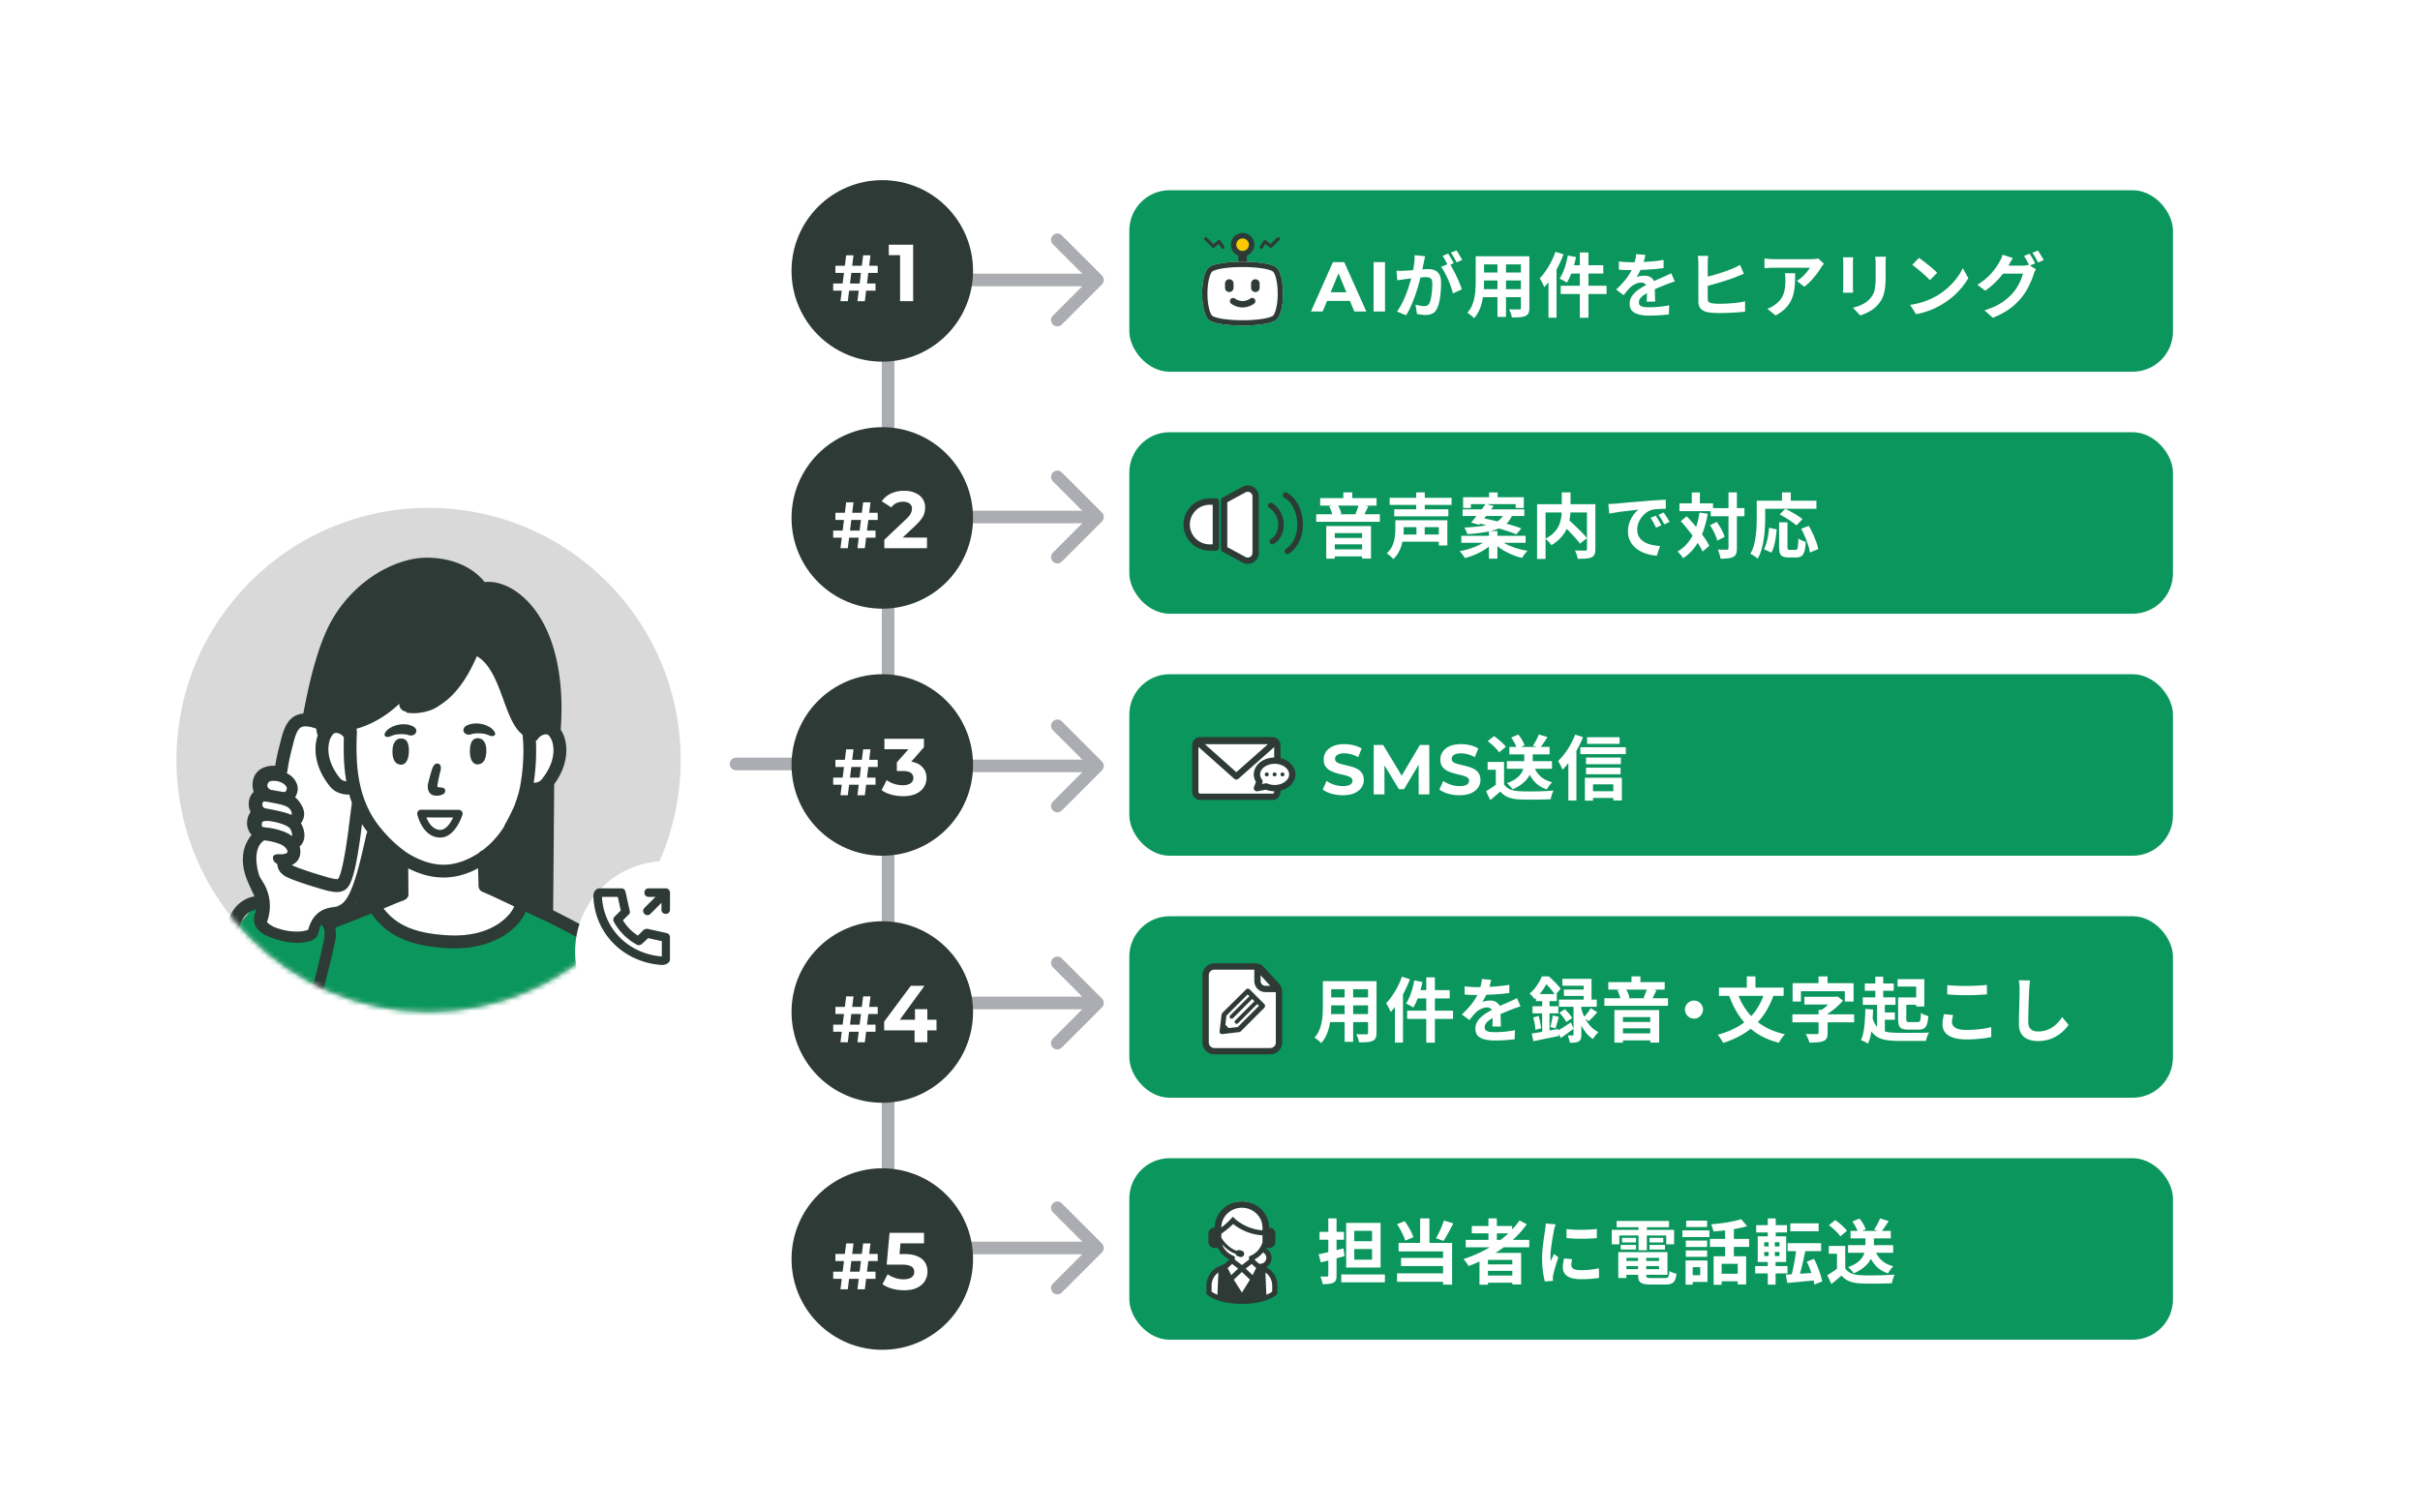 <svg xmlns="http://www.w3.org/2000/svg" width="480" height="300" fill="none"><rect width="480" height="300" fill="#fff" rx="12"/><ellipse cx="85.005" cy="150.732" fill="#D9D9D9" rx="50.005" ry="50"/><mask id="a" width="101" height="101" x="35" y="100" maskUnits="userSpaceOnUse" style="mask-type:alpha"><ellipse cx="85.005" cy="150.732" fill="#D9D9D9" rx="50.005" ry="50"/></mask><g mask="url(#a)"><path fill="#0A965C" d="m120.174 188.094 4.396 15.935-65.39-1.649-14.837-15.385 6.044-7.142h2.748c-.183 1.282-.44 4.065 0 4.945.55 1.099 5.495 1.099 7.693 1.099 1.758 0 2.564-1.649 2.198-2.748l3.846.55c2.382-1.282 7.364-3.627 8.243-2.748 1.099 1.099 8.792 6.044 17.584 6.044 7.034 0 9.708-4.761 10.99-7.142l16.485 8.241Z"/><path fill="#fff" d="M58.483 154.72c.471.688.66 1.481.528 2.188a3.834 3.834 0 0 1-.472 1.223 5.58 5.58 0 0 1 1.651 2.427c.312.888.095 1.968-.51 2.713.605 1.013.869 2.246.595 3.268a2.741 2.741 0 0 1-.849 1.367c.028.086.057.181.075.277.265 1.29-.141 2.427-1.113 3.115-.17.124-.34.21-.519.267.01 0 .02.019.038.029.472.306 3.396 1.309 4.68 1.701.31.095.612.191.905.277 1.245.382 3.132.965 3.585.764.575-.822 1.226-3.755 1.915-8.724l.047-.325c.245-1.92.5-3.936.745-5.876 0-.057.02-.105.038-.153a28.223 28.223 0 0 1-.528-1.662h-.16a5.8 5.8 0 0 1-1.576-.23c-1.113-.344-1.736-.907-2.32-1.662-2.35-3.039-3.19-6.517-2.303-9.536.029-.105.066-.22.104-.325-.16-.325-.255-.889-.311-1.328-1.123-.392-2.264-.631-2.981-.268-.245.124-.887.449-1.529 3.02l-.264 1.051c-.368 1.442-.66 2.58-.943 4.605a1.229 1.229 0 0 1-.132.411v.038c.66.335 1.207.784 1.604 1.348Z"/><path fill="#fff" d="M52.54 160.309c1.754.334 3.886.716 5.292 1.328.198-.736-.453-1.596-1.481-1.873l-.68-.22c-.82-.162-2.037-.439-3.009-.573-.236-.019-.65-.076-.632.612.01.477.302.649.5.726h.01ZM68.278 154.901c.141.039.283.067.415.086-.51-2.914-.576-5.866-.49-8.752-.322-.449-.878-.803-1.397-.86-.293-.029-.519.029-.689.191-.292.287-.622.86-.764 1.328-.65 2.217.038 4.845 1.868 7.224.368.478.594.65 1.047.783h.01ZM74.021 162.163c1.755 2.828 4.99 6.029 7.519 7.443 4.48 2.504 8.386 2.523 12.66.039.283-.163.566-.344.84-.526.16-.21.367-.363.622-.449 1.68-1.242 3.123-2.819 4.33-4.73.028-.114.076-.229.132-.334a43.827 43.827 0 0 0 1.868-3.698c.264-.678.509-1.385.726-2.121 1.048-3.497 1.34-9.383.906-12.135-1.736-1.3-2.717-3.994-3.736-6.813-1.236-3.411-2.622-7.224-5.31-8.724-2.284 5.342-4.916 8.189-7.293 9.68-1.764 1.366-4.519 1.882-6.68 1.509 0-.057 0-.114.01-.172a3.762 3.762 0 0 1-.443-.124 1.451 1.451 0 0 1-.962-1.471c-1.19 1.127-2.651 2.302-4.378 3.248-1.65.918-3.066 1.434-4.16 1.73.076.172.123.372.113.573-.254 5.743-.037 11.781 3.227 17.065l.009.01Zm5.49-10.501c-1.075-.057-1.745-.965-1.632-2.991.085-1.519.84-2.15 1.585-2.188.746-.038 1.632.268 1.642 2.351.01 2.006-.717 2.866-1.595 2.818v.01Zm15.227-.048c-.878.019-1.585-.86-1.51-2.866.076-2.093.962-2.36 1.717-2.303.745.057 1.481.717 1.519 2.236.056 2.025-.642 2.905-1.717 2.933h-.01Zm-2.802-6.899c.037-.277.217-.525.5-.707 1.198-.755 3.528-.726 5.103.507.264.2.642.64.68.984a.384.384 0 0 1-.085.306.598.598 0 0 1-.472.2c-.283 0-.613-.133-.859-.239-1.037-.43-2.547-.372-3.198-.172-.5.153-1.018.23-1.462-.248a.793.793 0 0 1-.207-.631Zm-7.066 11.094c.01-.392.698-2.838.924-3.43.34-.889.793-.985 1.114-.908.471.115.65.63.48 1.385a.848.848 0 0 1-.047.182c-.603 2.427-.584 2.933-.547 3.038.038.067.387.106.557.115.387.038.82.077.934.449a.672.672 0 0 1-.057.573c-.17.287-.575.478-1.254.602h-.048v-.248l-.019.258h-.018c-.434 0-.972 0-1.359-.306-.613-.468-.67-1.127-.65-1.71h-.01Zm-7.896-11.132c1.566-1.232 3.905-1.252 5.103-.506.283.172.463.43.5.707a.791.791 0 0 1-.207.63c-.444.488-.962.411-1.462.249-.651-.201-2.16-.258-3.198.172-.246.105-.566.239-.859.239a.599.599 0 0 1-.472-.201.382.382 0 0 1-.085-.306c.038-.334.416-.774.68-.984ZM106.566 155.15c.453-.134.68-.296 1.057-.774 1.868-2.35 2.585-4.978 1.962-7.195-.132-.468-.453-1.051-.745-1.337-.16-.163-.387-.23-.679-.201-.538.057-1.123.42-1.444.889a1.342 1.342 0 0 1-.415.391c.142 2.351 0 5.523-.434 8.342.208 0 .463-.038.708-.105l-.01-.01ZM53.492 156.544c.057.038.104.076.151.105.793.115 1.368.249 2.17.373l.066.019h.094c.604.105.774.057.897-.573.019-.077.066-.249-.085-.478-.283-.411-.727-.765-1.49-.994h-.01c-.774-.181-1.793-.267-2.104.268-.085.153-.434.802.302 1.28h.01ZM95.73 176.887a.953.953 0 0 1-.218-.115c-.028-.019-.047-.038-.075-.057-.038-.029-.085-.057-.113-.095-.028-.029-.047-.058-.076-.086-.028-.039-.056-.067-.085-.106a.294.294 0 0 1-.047-.095c-.019-.038-.047-.077-.066-.124-.019-.039-.019-.067-.038-.105a.564.564 0 0 1-.037-.134c-.01-.048-.01-.096-.02-.153 0-.029-.009-.057-.009-.096v-.019l-.103-3.497c-2.283 1.214-4.557 1.825-6.859 1.825-2.301 0-4.622-.611-7-1.825l.048 5.179c0 .707-.68 1.108-1.255 1.299h-.01c-.49.153-2.83 1.157-3.67 1.501 2.595 3.373 6.36 4.93 12.651 5.312 9.717.583 13.057-4.863 13.227-5.704 0-.038.028-.086.037-.124-2.556-1.195-4.792-2.179-6.273-2.781h-.01ZM52.492 164.091c1.538.115 3.764.631 5.085 1.491.113.077.236.162.358.258a.72.72 0 0 0 .01-.287c-.057-.468-.217-1.06-.538-1.376-.802-.783-3.877-1.547-4.943-1.328-.02.019-.576-.028-.547.679.028.64.216.439.575.563Z"/><path fill="#fff" d="M72.72 165.422c.038-.143.095-.277.18-.392a29.619 29.619 0 0 1-1.038-1.5c-.019-.019-.028-.048-.047-.067-.094.726-.189 1.453-.274 2.169l-.047.344c-.594 4.252-1.302 8.389-2.405 9.909-.566.774-1.33 1.06-2.264 1.06-1.142 0-2.52-.43-4.085-.907-.293-.086-.585-.182-.887-.268-.047-.009-4.415-1.357-5.396-2.045-.859-.602-1.33-1.146-1.434-2.36-.038-.019-.076-.038-.113-.048-.632-.315-.878-1.051-.698-1.442.17-.383.801-.469 1.518-.402.397.039 1.01-.133 1.199-.267.056-.038.16-.115.084-.497-.037-.191-.415-.688-.801-.937-.887-.573-2.67-.974-3.793-1.079-2.5 1.605-1.32 6.134-.943 7.09.15.382.877 1.462 1.075 1.853.783 1.577 1.547 4.042.415 7.31.264.239.915.764 1.623 1.032 3.434 1.29 5.858.755 6.556.468.67-2.475 1.99-3.679 3.613-4.204a7.75 7.75 0 0 1 1.302-.277c.368-.058.708-.115 1-.21 1.406-.478 2.217-2.15 2.887-3.88.972-2.522 1.717-5.762 2.368-8.609.141-.621.283-1.223.415-1.806l-.01-.038Z"/><path fill="#2D3A35" d="M79.453 146.484c-.746.039-1.5.669-1.585 2.188-.114 2.026.556 2.924 1.632 2.991.877.048 1.603-.812 1.594-2.819-.01-2.092-.896-2.388-1.641-2.35v-.01ZM94.935 146.437c-.745-.058-1.641.21-1.717 2.302-.075 2.007.632 2.886 1.51 2.867 1.075-.029 1.773-.908 1.717-2.933-.038-1.52-.774-2.179-1.52-2.236h.01ZM85.51 157.518c.386.296.924.306 1.358.306h.019l.019-.258v.258h.047c.68-.124 1.075-.325 1.255-.612a.672.672 0 0 0 .056-.573c-.113-.373-.547-.411-.934-.449-.17-.019-.519-.048-.556-.115-.038-.105-.057-.611.547-3.038.019-.086.038-.153.047-.182.18-.755 0-1.28-.481-1.385-.32-.077-.774.019-1.113.907-.227.593-.915 3.039-.925 3.431-.019.583.047 1.242.651 1.71h.01ZM76.843 146.169c.283 0 .613-.134.858-.239 1.038-.43 2.547-.373 3.198-.172.5.153 1.02.229 1.463-.249a.791.791 0 0 0 .207-.63c-.038-.277-.217-.526-.5-.707-1.198-.755-3.528-.726-5.104.506-.264.201-.641.64-.679.984a.382.382 0 0 0 .085.306.599.599 0 0 0 .472.201ZM93.593 145.594c.651-.2 2.16-.258 3.198.172.246.106.566.239.859.239.18 0 .349-.057.471-.2a.384.384 0 0 0 .085-.306c-.037-.335-.415-.774-.679-.984-1.566-1.233-3.905-1.252-5.103-.507-.284.172-.463.43-.5.707a.793.793 0 0 0 .207.631c.444.487.962.411 1.462.248ZM87.331 166.127h.021c2.936-.014 4.311-4.318 4.368-4.503a.775.775 0 0 0-.113-.68.748.748 0 0 0-.617-.312l-7.474-.021a.758.758 0 0 0-.745.928c.043.185 1.064 4.588 4.56 4.588Zm2.538-3.971c-.51 1.092-1.41 2.439-2.524 2.446h-.014c-1.496 0-2.347-1.453-2.758-2.46l5.29.014h.007Z"/><path fill="#2D3A35" d="M131.34 227.491c-.273-5.064-.981-18.499-2.688-26.315-.868-3.965-2.293-9.01-5.727-12.756-1.603-1.758-7.349-4.93-13.216-7.864.037-1.7.198-24.891.217-25.015 2.132-2.905 2.896-6.182 2.094-9.058a6.338 6.338 0 0 0-.811-1.739c.905-12.106-1.972-21.853-7.906-26.726-2.321-1.901-4.915-2.818-7.16-2.56-2.538-3.154-6.774-4.902-11.764-4.835-5.349.067-13.33 3.784-18.198 11.772-3.028 4.968-4.81 12.717-6.018 19.138a4.238 4.238 0 0 0-1.557.421c-1.349.688-2.208 2.092-2.849 4.691-.094.363-.18.707-.264 1.032-.33 1.3-.623 2.446-.906 4.214-1.688-.086-3.471.516-4.179 2.179a4.219 4.219 0 0 0-.075 2.99c-.481.45-.812 1.051-.944 1.778a3.767 3.767 0 0 0 .311 2.236 3.409 3.409 0 0 0-.594 1.299c-.283 1.233 0 2.293.793 3.239-3.047 3.708-1.283 8.103-.566 9.699.226.497.424.955.632 1.385.198.392.368.755.51 1.109-1.595.21-3.048 1.223-3.925 2.36-1.132 1.471-1.632 3.191-2.113 4.854l-.123.41c-4.66 15.9-6.99 27.519-7.113 35.498-.057 3.621 1.122 6.64 3.396 8.733 2.028 1.863 4.896 2.914 7.868 2.914.471 0 .943-.028 1.424-.076 5.019-.564 8.792-3.402 12.028-9.211l-.217 6.994h2.538l.349-19.569c.019-.707-.245-2.016-.943-2.045-.698-.019-1.029 1.223-1.057 1.931l-.472 6.229c-3.443 8.686-7.084 12.499-12.509 13.11-2.755.306-5.49-.506-7.311-2.178-1.745-1.606-2.613-3.889-2.566-6.794.123-7.749 2.415-19.129 7.01-34.809l.122-.421c.434-1.5.849-2.914 1.68-4.003.5-.66 1.49-1.195 2.292-1.357-.095.363-.378 1.099-.444 1.682-.075.907.085 2.685 3.311 3.888 2.029.765 3.878 1.071 5.387 1.071 1.387 0 3.18-.402 3.689-1.137.226-.287.311-.66.424-1.023.066-.191.302-1.194.444-1.433.037.029.066.067.113.086.736.487.717 1.92.462 3.105-1.887 8.629-5.415 22.044-7.207 27.49-.217.669-.283 1.844.396 2.026.538.143 1-.325 1.32-1.3 2.057-6.249 5.859-19.473 7.699-27.91.245-1.118.245-2.054.094-2.943.075-.019 4.717-1.777 7.132-2.79 3.056 4.367 7.566 6.431 14.924 6.87a29.05 29.05 0 0 0 1.557.048c8.952 0 13.207-4.816 14.141-7.262l3.368 1.596c.103.048.217.086.33.105.594.296 1.179.592 1.764.888 8.688 4.405 10.811 6.173 11.32 6.727 3.019 3.297 4.312 7.912 5.114 11.562 1.65 7.606 2.367 20.897 2.632 25.894.037.679.066 1.214.084 1.586.019.268.029.679.123 1.061h2.377c.076-.698-.018-2.045-.056-2.79l.009.019Zm-65.98-80.597c.142-.468.463-1.042.765-1.328.16-.153.396-.22.688-.191.52.057 1.085.41 1.397.86-.085 2.885-.02 5.838.49 8.752a3.223 3.223 0 0 1-.415-.086c-.453-.134-.68-.306-1.047-.784-1.84-2.379-2.519-5.006-1.868-7.223h-.01Zm-8.358 6.029c.283-2.026.576-3.163.944-4.605l.264-1.052c.641-2.57 1.283-2.895 1.528-3.019.717-.363 1.849-.124 2.981.268.057.439.151 1.003.311 1.328-.037.105-.075.22-.103.325-.887 3.019-.047 6.497 2.301 9.536.585.754 1.199 1.328 2.321 1.662.453.134 1.019.23 1.576.23h.16c.15.554.33 1.108.528 1.662-.01.048-.028.105-.038.153-.245 1.94-.5 3.956-.745 5.876l-.047.325c-.698 4.969-1.34 7.902-1.915 8.724-.453.201-2.33-.382-3.585-.764-.292-.086-.594-.182-.905-.277-1.283-.383-4.208-1.396-4.68-1.701-.018-.01-.018-.019-.037-.029.179-.067.349-.153.519-.268.971-.687 1.377-1.825 1.113-3.114-.02-.096-.047-.182-.076-.278.406-.344.698-.802.85-1.366.273-1.032 0-2.255-.595-3.268.604-.736.82-1.825.51-2.713a5.745 5.745 0 0 0-1.651-2.427c.273-.44.415-.908.471-1.223.142-.708-.056-1.501-.528-2.189-.387-.563-.934-1.022-1.604-1.347v-.038c.066-.124.113-.258.132-.411Zm-3.82 2.351c.301-.526 1.33-.449 2.103-.268h.01c.764.229 1.207.583 1.49.994.16.229.104.401.085.478-.122.63-.292.678-.896.573h-.094l-.066-.019c-.812-.115-1.378-.258-2.17-.373a.881.881 0 0 0-.151-.105c-.745-.478-.396-1.128-.302-1.28h-.01Zm-.52 3.707c.972.134 2.199.401 3.01.573l.68.22c1.028.277 1.679 1.147 1.48 1.873-1.405-.612-3.537-.994-5.292-1.328-.198-.077-.49-.249-.5-.726-.019-.688.396-.631.632-.612h-.01Zm-.197 3.889c1.066-.22 4.141.545 4.943 1.328.32.315.481.908.538 1.376.01.105 0 .201-.01.287a4.022 4.022 0 0 0-.358-.258c-1.321-.86-3.547-1.376-5.085-1.491-.359-.124-.547.077-.576-.564-.028-.697.538-.659.548-.678Zm14.575 16.865c-.293.105-.642.153-1 .21-.425.067-.859.134-1.302.277-1.623.525-2.934 1.729-3.613 4.204-.689.287-3.113.822-6.557-.468-.707-.268-1.358-.793-1.622-1.032 1.132-3.268.368-5.733-.415-7.31-.198-.391-.915-1.471-1.076-1.853-.377-.946-1.556-5.485.944-7.09 1.122.105 2.915.506 3.792 1.08.387.248.764.745.802.936.075.382-.02.449-.085.497-.189.124-.802.306-1.198.267-.717-.067-1.35.019-1.519.402-.18.391.066 1.127.698 1.442a.5.5 0 0 0 .113.048c.113 1.223.576 1.758 1.434 2.36.981.688 5.359 2.036 5.396 2.045.302.096.604.182.887.268 1.566.477 2.953.907 4.085.907.934 0 1.698-.286 2.264-1.06 1.104-1.519 1.811-5.657 2.406-9.909l.047-.344c.094-.716.179-1.443.273-2.169.02.019.029.048.047.067.293.478.642.984 1.038 1.5a1.145 1.145 0 0 0-.179.392c-.142.583-.274 1.194-.415 1.806-.651 2.847-1.396 6.087-2.368 8.609-.67 1.73-1.481 3.402-2.887 3.879l.01.039Zm3.66-.459c.075-.115.132-.239.208-.354-.048.106-.085.22-.133.325-.018.01-.047.019-.066.029H70.7Zm31.254.535c-.17.841-3.51 6.287-13.226 5.704-6.292-.372-10.056-1.93-12.65-5.312.83-.344 3.178-1.347 3.669-1.5h.01c.584-.191 1.264-.583 1.254-1.3l-.047-5.179c2.377 1.214 4.698 1.825 7 1.825 2.302 0 4.575-.611 6.858-1.825l.104 3.498v.019c0 .028 0 .057.01.095 0 .048 0 .096.018.153.01.048.029.086.038.134.01.038.019.067.038.105.019.048.047.086.066.124.019.029.028.067.047.096.028.038.056.067.085.105.028.028.047.057.075.086a.587.587 0 0 0 .123.095c.028.019.047.039.075.058a.947.947 0 0 0 .217.114c.49.201 1.057.44 1.689.717l4.547 2.15s0 .029-.009.038h.009Zm.755-21.996a26.104 26.104 0 0 1-.727 2.121 44.756 44.756 0 0 1-1.868 3.698c-.056.105-.103.22-.132.335-1.207 1.911-2.65 3.487-4.33 4.73a1.186 1.186 0 0 0-.622.449c-.274.181-.547.353-.84.525-4.273 2.484-8.179 2.465-12.66-.038-2.528-1.414-5.764-4.615-7.519-7.444-3.273-5.283-3.48-11.322-3.226-17.065 0-.21-.038-.401-.113-.573 1.094-.296 2.51-.812 4.16-1.73 1.717-.955 3.189-2.121 4.377-3.248a1.447 1.447 0 0 0 .962 1.471c.038.019.199.067.444.124 0 .058-.01.115-.01.172 2.16.363 4.915-.143 6.68-1.509 2.386-1.491 5.009-4.338 7.292-9.68 2.689 1.51 4.075 5.313 5.311 8.724 1.028 2.819 2.009 5.513 3.736 6.813.443 2.752.151 8.638-.906 12.135l-.009-.01Zm4.905-3.42c-.377.477-.603.64-1.056.774-.236.066-.5.105-.708.105.434-2.81.576-5.991.434-8.342.161-.096.311-.22.415-.392.312-.468.906-.831 1.444-.888.292-.029.518.038.679.2.292.287.613.87.745 1.338.623 2.217-.094 4.844-1.962 7.195l.009.01Z"/></g><g filter="url(#b)"><circle cx="126" cy="182.732" r="18" fill="#fff"/></g><path fill="#2D3A35" fill-rule="evenodd" d="M117.701 177.975c.339 7.263 6.022 12.92 13.571 13.427.933 0 1.696-.507 1.612-1.267v-4.222c0-.422-.255-.76-.679-.844l-3.817-.845c-.254 0-.594.085-.763.254l-1.103 1.097a9.275 9.275 0 0 1-2.969-3.04l1.103-1.097a.68.68 0 0 0 .254-.76l-.848-3.801c-.085-.422-.424-.675-.848-.675h-4.411c-.763.169-1.187.844-1.102 1.773Zm13.571 11.738c-6.531-.507-11.536-5.404-11.875-11.822h3.138l.594 2.702-1.272 1.267c-.255.253-.255.675-.085 1.013a11.435 11.435 0 0 0 4.495 4.476.774.774 0 0 0 .849 0c.085 0 .169-.085.254-.169l1.188-1.098 2.714.591v3.04Zm1.365-13.258a.766.766 0 0 0-.591-.253h-3.378c-.507 0-.845.338-.845.844 0 .507.338.845.845.845h1.351l-2.196 2.195a.819.819 0 0 0 0 1.183.819.819 0 0 0 1.183 0l2.195-2.196v1.351c0 .507.338.845.845.845.506 0 .844-.338.844-.845v-3.378a.766.766 0 0 0-.253-.591Z" clip-rule="evenodd"/><rect width="207" height="36" x="224" y="37.732" fill="#0A965C" rx="8"/><g fill-rule="evenodd" clip-path="url(#c)" clip-rule="evenodd"><path fill="#2D3A35" d="M245.62 52.86v-2.745h1.689v2.744h-1.689Z"/><path fill="#fff" d="M253.22 53.097c-1.689-1.583-11.821-1.583-13.51 0s-1.689 8.707 0 10.29c1.689 1.584 11.821 1.584 13.51 0 1.688-1.583 1.688-8.707 0-10.29Z"/><path fill="#2D3A35" d="M241.042 53.578c-.394.132-.565.246-.61.289-.183.17-.443.648-.644 1.52-.189.821-.289 1.828-.289 2.855 0 1.028.1 2.034.289 2.855.201.872.461 1.35.644 1.52.045.043.216.157.61.29.37.124.851.236 1.424.33 1.143.186 2.562.282 3.999.282 1.437 0 2.855-.096 3.999-.283a9.25 9.25 0 0 0 1.423-.33c.394-.132.565-.246.611-.288.182-.171.442-.65.643-1.52.189-.822.29-1.828.29-2.856 0-1.027-.101-2.034-.29-2.855-.201-.871-.461-1.35-.643-1.52-.046-.043-.217-.157-.61-.29a9.318 9.318 0 0 0-1.424-.33c-1.144-.185-2.562-.282-3.999-.282-1.437 0-2.856.096-3.999.283a9.306 9.306 0 0 0-1.424.33Zm-1.332-.481c1.689-1.583 11.821-1.583 13.51 0 1.688 1.583 1.688 8.707 0 10.29-1.689 1.584-11.821 1.584-13.51 0-1.689-1.583-1.689-8.707 0-10.29Z"/><path fill="#F9C803" d="M246.465 49.799a1.266 1.266 0 1 0 0-2.533 1.266 1.266 0 0 0 0 2.533Z"/><path fill="#2D3A35" d="M248.787 48.532a2.322 2.322 0 1 1-4.645 0 2.322 2.322 0 0 1 4.645 0Zm-1.056 0a1.266 1.266 0 1 1-2.533 0 1.266 1.266 0 0 1 2.533 0ZM253.76 47.147a.316.316 0 0 1 0 .448l-1.477 1.478a.317.317 0 0 1-.425.02l-.885-.723-.547.86a.317.317 0 0 1-.534-.34l.739-1.161a.314.314 0 0 1 .467-.075l.939.768 1.275-1.275a.317.317 0 0 1 .448 0ZM238.958 47.147a.318.318 0 0 0 0 .448l1.478 1.478a.316.316 0 0 0 .424.02l.885-.723.547.86a.318.318 0 0 0 .535-.34l-.739-1.161a.318.318 0 0 0-.468-.075l-.939.768-1.275-1.275a.317.317 0 0 0-.448 0ZM243.826 55.392a.844.844 0 0 0-.844.845v.844a.844.844 0 1 0 1.688 0v-.844a.844.844 0 0 0-.844-.845Zm5.172 0a.845.845 0 0 0-.845.845v.844a.844.844 0 0 0 1.689 0v-.844a.844.844 0 0 0-.844-.845ZM247.983 59.214a.633.633 0 0 1 .765 1.01l-.384-.504.384.504h-.001l-.002.002-.004.003-.013.01-.039.027a4.366 4.366 0 0 1-.607.345 3.885 3.885 0 0 1-1.617.375 3.885 3.885 0 0 1-1.617-.375 4.272 4.272 0 0 1-.608-.345l-.039-.028-.013-.009-.004-.003-.002-.002h-.001l.384-.504-.384.504a.634.634 0 0 1 .765-1.01l.002.002a3.069 3.069 0 0 0 .432.246c.29.134.672.258 1.085.258.412 0 .794-.124 1.084-.258a3.069 3.069 0 0 0 .432-.247h.002Zm-3.037 0Z"/></g><path fill="#fff" d="m260.02 61.788 4.368-9.8h2.24l4.382 9.8h-2.38l-3.584-8.652h.896l-3.598 8.652h-2.324Zm2.184-2.1.602-1.722h5.04l.616 1.722h-6.258Zm10.242 2.1v-9.8h2.268v9.8h-2.268Zm10.222-10.962-.126.588a30.54 30.54 0 0 0-.126.574c-.037.205-.084.438-.14.7-.056.252-.112.508-.168.77-.047.252-.098.499-.154.742a49.695 49.695 0 0 1-.84 3.122 30.968 30.968 0 0 1-.63 1.834 34.782 34.782 0 0 1-.742 1.806 12.212 12.212 0 0 1-.84 1.568l-1.82-.728c.327-.44.63-.93.91-1.47.289-.551.551-1.111.784-1.68a23.72 23.72 0 0 0 .616-1.708c.187-.57.345-1.097.476-1.582.14-.486.247-.901.322-1.246a24.27 24.27 0 0 0 .308-1.834c.075-.588.103-1.144.084-1.666l2.086.21Zm4.816 1.414c.224.308.453.686.686 1.134.243.438.481.905.714 1.4.233.494.443.97.63 1.428.187.457.331.854.434 1.19l-1.778.812c-.084-.392-.21-.826-.378-1.302a16.34 16.34 0 0 0-.56-1.442 16.278 16.278 0 0 0-.686-1.4 6.29 6.29 0 0 0-.728-1.106l1.666-.714Zm-10.5 1.456c.252.018.499.028.742.028a49.876 49.876 0 0 0 1.596-.07c.327-.028.672-.056 1.036-.084l1.12-.084c.373-.038.719-.066 1.036-.084.317-.02.579-.028.784-.028.504 0 .943.084 1.316.252.373.158.667.434.882.826.224.392.336.924.336 1.596 0 .55-.023 1.148-.07 1.792-.047.644-.131 1.26-.252 1.848-.112.588-.271 1.087-.476 1.498-.224.485-.532.82-.924 1.008-.383.186-.84.28-1.372.28-.261 0-.546-.024-.854-.07-.308-.038-.583-.08-.826-.126l-.294-1.848a10.091 10.091 0 0 0 1.218.252c.205.028.369.042.49.042.233 0 .439-.042.616-.126.177-.094.322-.252.434-.476.131-.271.238-.621.322-1.05.084-.43.145-.892.182-1.386.047-.504.07-.985.07-1.442 0-.374-.056-.65-.168-.826a.737.737 0 0 0-.462-.35 2.33 2.33 0 0 0-.728-.098c-.215 0-.504.018-.868.056-.364.028-.756.065-1.176.112-.411.037-.793.079-1.148.126-.355.046-.63.079-.826.098-.205.037-.467.079-.784.126-.308.037-.569.074-.784.112l-.168-1.904Zm10.248-3.402c.121.168.247.368.378.602a28.038 28.038 0 0 1 .742 1.316l-1.134.49a23.977 23.977 0 0 0-.7-1.344 4.819 4.819 0 0 0-.392-.602l1.106-.462Zm1.666-.63c.121.177.252.382.392.616.14.233.275.466.406.7.14.233.247.429.322.588l-1.106.476c-.149-.29-.327-.616-.532-.98a8.068 8.068 0 0 0-.602-.952l1.12-.448Zm4.774 1.162h8.582v1.61h-8.582v-1.61Zm0 3.234h8.61v1.568h-8.61V54.06Zm-.028 3.304h8.694v1.582h-8.694v-1.582Zm-.938-6.538h1.652v5.04c0 .55-.023 1.152-.07 1.806-.047.653-.14 1.31-.28 1.974a8.63 8.63 0 0 1-.602 1.876 5.731 5.731 0 0 1-1.036 1.596 2.383 2.383 0 0 0-.378-.378 11.22 11.22 0 0 0-.518-.406 5.065 5.065 0 0 0-.434-.308c.383-.42.686-.882.91-1.386.224-.514.387-1.041.49-1.582.112-.551.182-1.097.21-1.638.037-.551.056-1.074.056-1.568v-5.026Zm8.96 0h1.68V61.06c0 .448-.056.793-.168 1.036-.112.252-.313.443-.602.574-.28.13-.639.214-1.078.252-.439.037-.98.05-1.624.042a4.016 4.016 0 0 0-.21-.812 6.242 6.242 0 0 0-.336-.798l.812.028h1.176c.131 0 .219-.024.266-.07.056-.047.084-.136.084-.266v-10.22Zm-4.648.644h1.694v11.396h-1.694V51.47Zm16.338-1.4h1.708v12.964h-1.708V50.07Zm-2.38.602 1.624.322a22.382 22.382 0 0 1-.476 1.89 17.1 17.1 0 0 1-.63 1.764 10.173 10.173 0 0 1-.714 1.428 2.946 2.946 0 0 0-.434-.28 9.85 9.85 0 0 0-.546-.294 2.631 2.631 0 0 0-.476-.224c.252-.374.485-.808.7-1.302a13.37 13.37 0 0 0 .56-1.596c.159-.57.289-1.14.392-1.708Zm.546 1.932h6.482v1.652h-6.902l.42-1.652Zm-1.96 4.074h9.1v1.638h-9.1v-1.638Zm-1.036-6.734 1.596.504a26.306 26.306 0 0 1-1.05 2.38c-.401.793-.84 1.544-1.316 2.254-.467.709-.952 1.334-1.456 1.876a9.02 9.02 0 0 0-.238-.532 11.69 11.69 0 0 0-.336-.672 4.737 4.737 0 0 0-.336-.546c.42-.43.821-.924 1.204-1.484a14.93 14.93 0 0 0 1.078-1.806c.336-.644.621-1.302.854-1.974Zm-1.386 3.878 1.596-1.596V63.02h-1.596v-9.198Zm19.222-3.262c-.047.252-.121.578-.224.98-.103.4-.252.854-.448 1.358-.149.345-.322.704-.518 1.078a9.44 9.44 0 0 1-.574.98c.121-.056.275-.103.462-.14.187-.047.378-.08.574-.098.205-.028.387-.042.546-.042.588 0 1.073.168 1.456.504.392.336.588.835.588 1.498v.686l.028.854.028.854c.009.28.014.532.014.756h-1.68c.019-.16.028-.346.028-.56.009-.224.014-.458.014-.7.009-.243.014-.476.014-.7.009-.234.014-.444.014-.63 0-.448-.121-.756-.364-.924a1.264 1.264 0 0 0-.784-.266c-.392 0-.789.098-1.19.294-.392.186-.723.41-.994.672a11.93 11.93 0 0 0-.63.686c-.205.252-.429.536-.672.854l-1.498-1.12a17.867 17.867 0 0 0 1.568-1.624c.448-.523.826-1.041 1.134-1.554.308-.514.56-1.027.756-1.54.14-.374.252-.761.336-1.162.093-.411.149-.794.168-1.148l1.848.154Zm-5.264 1.288c.355.056.765.098 1.232.126.467.028.877.042 1.232.042.616 0 1.288-.014 2.016-.042a46.59 46.59 0 0 0 2.24-.14 33.765 33.765 0 0 0 2.156-.28l-.014 1.624a46.79 46.79 0 0 1-1.61.182c-.569.046-1.153.088-1.75.126-.588.028-1.153.05-1.694.07a84.98 84.98 0 0 1-1.442.014h-.7c-.271-.01-.551-.02-.84-.028l-.826-.056v-1.638Zm11.088 3.976c-.149.046-.327.107-.532.182a22.92 22.92 0 0 0-.602.21c-.196.065-.373.13-.532.196-.448.177-.98.392-1.596.644-.607.252-1.241.546-1.904.882-.42.224-.775.443-1.064.658a2.739 2.739 0 0 0-.658.658 1.225 1.225 0 0 0-.224.714c0 .196.042.359.126.49.084.12.21.219.378.294.168.074.378.126.63.154.252.028.551.042.896.042.597 0 1.255-.033 1.974-.098a22.332 22.332 0 0 0 2.002-.294l-.056 1.806c-.299.037-.677.074-1.134.112-.457.046-.933.079-1.428.098-.485.018-.952.028-1.4.028a8.36 8.36 0 0 1-1.96-.21c-.579-.14-1.036-.378-1.372-.714-.327-.346-.49-.817-.49-1.414 0-.486.107-.924.322-1.316.224-.392.518-.747.882-1.064a7.88 7.88 0 0 1 1.19-.854c.439-.262.868-.5 1.288-.714.429-.224.817-.416 1.162-.574.345-.16.667-.3.966-.42.308-.131.602-.262.882-.392l.784-.35c.252-.122.509-.248.77-.378l.7 1.624Zm6.636-5.068a7.342 7.342 0 0 0-.084.742c-.009.28-.014.518-.014.714V59.282c0 .298.07.504.21.616.149.112.383.2.7.266.205.028.448.05.728.07a26.608 26.608 0 0 0 2.086-.014c.448-.028.896-.061 1.344-.098.457-.038.887-.09 1.288-.154a11.46 11.46 0 0 0 1.05-.21v2.058c-.439.056-.952.102-1.54.14-.579.046-1.171.079-1.778.098-.597.028-1.157.042-1.68.042-.448 0-.877-.014-1.288-.042a12.515 12.515 0 0 1-1.064-.112c-.607-.112-1.078-.341-1.414-.686-.336-.346-.504-.817-.504-1.414v-7.63a9.537 9.537 0 0 0-.056-1.008 7.224 7.224 0 0 0-.056-.448h2.072Zm-.924 4.298c.448-.094.929-.21 1.442-.35.513-.14 1.027-.29 1.54-.448a30.837 30.837 0 0 0 2.73-.966c.252-.103.499-.215.742-.336.252-.122.513-.262.784-.42l.756 1.764-.854.35c-.289.12-.551.228-.784.322-.411.158-.882.326-1.414.504-.532.177-1.087.354-1.666.532-.569.168-1.139.33-1.708.49-.56.149-1.078.28-1.554.392l-.014-1.834Zm23.87-2.744c-.075.093-.168.214-.28.364-.112.14-.201.26-.266.364-.215.364-.499.784-.854 1.26a19.67 19.67 0 0 1-1.176 1.4c-.429.457-.873.849-1.33 1.176l-1.456-1.162c.28-.168.555-.364.826-.588.271-.224.518-.458.742-.7a9.17 9.17 0 0 0 .602-.714c.177-.224.313-.425.406-.602h-7.294c-.289 0-.565.009-.826.028-.261.018-.555.042-.882.07V51.26c.271.037.551.07.84.098.289.028.579.042.868.042H359.234a9.859 9.859 0 0 0 1.022-.056c.187-.02.322-.042.406-.07l1.106 1.036Zm-5.712 1.89c0 .69-.014 1.358-.042 2.002a10.885 10.885 0 0 1-.238 1.862 6.33 6.33 0 0 1-.602 1.68 5.846 5.846 0 0 1-1.134 1.512c-.485.476-1.106.914-1.862 1.316l-1.638-1.33c.224-.075.462-.173.714-.294.252-.131.504-.29.756-.476a4.837 4.837 0 0 0 1.078-.98c.28-.346.495-.72.644-1.12.149-.411.252-.854.308-1.33a13.848 13.848 0 0 0 .07-2.198 3.99 3.99 0 0 0-.084-.644h2.03Zm18.004-3.276c-.009.196-.023.41-.042.644-.009.224-.014.476-.014.756V55.096c0 .746-.037 1.4-.112 1.96a7.356 7.356 0 0 1-.308 1.47c-.14.42-.313.793-.518 1.12-.196.317-.425.62-.686.91-.308.336-.663.639-1.064.91-.401.26-.807.48-1.218.658a9.973 9.973 0 0 1-1.12.448l-1.47-1.54c.7-.16 1.33-.378 1.89-.658a5.32 5.32 0 0 0 1.484-1.106c.243-.271.439-.542.588-.812.149-.271.261-.57.336-.896.084-.336.14-.714.168-1.134.037-.42.056-.901.056-1.442v-2.66c0-.28-.009-.532-.028-.756a6.28 6.28 0 0 0-.056-.644h2.114Zm-6.496.112-.028.504c-.009.158-.014.35-.014.574v4.732c0 .177.005.382.014.616.009.233.019.434.028.602h-2.03a64.4 64.4 0 0 1 .042-.56 8.64 8.64 0 0 0 .028-.672v-4.718a12.086 12.086 0 0 0-.056-1.078h2.016Zm13.048.112c.243.168.527.373.854.616.327.242.663.508 1.008.798.355.28.686.555.994.826.308.27.56.513.756.728l-1.428 1.456c-.177-.196-.411-.43-.7-.7a35.272 35.272 0 0 0-1.932-1.666 18.18 18.18 0 0 0-.868-.658l1.316-1.4Zm-1.75 9.324a14.827 14.827 0 0 0 2.058-.434 14.368 14.368 0 0 0 1.792-.644 16.227 16.227 0 0 0 1.512-.756 13.566 13.566 0 0 0 2.184-1.624 14.162 14.162 0 0 0 1.736-1.89 10.9 10.9 0 0 0 1.176-1.932l1.092 1.974a12.74 12.74 0 0 1-1.316 1.876 15.036 15.036 0 0 1-1.75 1.792 14.938 14.938 0 0 1-2.114 1.512c-.476.289-.989.564-1.54.826-.551.252-1.134.476-1.75.672-.607.205-1.241.364-1.904.476l-1.176-1.848Zm23.702-10.15c.121.168.247.368.378.602.14.233.275.466.406.7.131.233.238.438.322.616l-1.12.476c-.14-.29-.313-.616-.518-.98a9.393 9.393 0 0 0-.574-.966l1.106-.448Zm1.652-.63c.121.168.252.373.392.616.149.233.289.466.42.7.14.224.247.42.322.588l-1.106.476a22.76 22.76 0 0 0-.532-.994 8.622 8.622 0 0 0-.602-.938l1.106-.448Zm-.392 3.71c-.084.13-.168.289-.252.476a4.19 4.19 0 0 0-.21.532c-.121.41-.294.882-.518 1.414a16.521 16.521 0 0 1-.812 1.624c-.317.56-.691 1.106-1.12 1.638a12.768 12.768 0 0 1-2.338 2.184c-.887.653-1.988 1.24-3.304 1.764l-1.652-1.484c.952-.29 1.773-.612 2.464-.966a10.756 10.756 0 0 0 1.806-1.176c.513-.42.971-.864 1.372-1.33.317-.364.611-.775.882-1.232.28-.458.513-.915.7-1.372.196-.458.331-.86.406-1.204h-4.718l.644-1.582h3.99c.224 0 .443-.014.658-.042.224-.038.411-.08.56-.126l1.442.882Zm-4.564-2.212c-.168.242-.331.504-.49.784l-.364.644c-.317.56-.709 1.143-1.176 1.75-.467.597-.994 1.18-1.582 1.75a15 15 0 0 1-1.876 1.54l-1.568-1.176a12.143 12.143 0 0 0 2.842-2.352c.345-.402.644-.784.896-1.148.252-.374.462-.71.63-1.008.112-.168.229-.392.35-.672.131-.29.224-.551.28-.784l2.058.672Z"/><rect width="207" height="36" x="224" y="85.732" fill="#0A965C" rx="8"/><path fill="#fff" stroke="#2D3A35" stroke-linejoin="round" stroke-width="1.251" d="M235.378 104.045a4.553 4.553 0 0 1 4.553-4.553h1.235v9.106h-1.235a4.554 4.554 0 0 1-4.553-4.553ZM242.802 99.245l3.939-2.135a1.564 1.564 0 0 1 2.309 1.375v11.167a1.564 1.564 0 0 1-2.309 1.375l-3.939-2.135v-9.647Z"/><path fill="#2D3A35" d="M254.703 98.69c1.508.828 2.527 2.826 2.608 5.098.075 2.229-.773 4.131-2.27 5.087a.55.55 0 0 0-.166.763.547.547 0 0 0 .762.166c1.829-1.165 2.865-3.432 2.779-6.054-.091-2.653-1.336-5.017-3.176-6.027a.537.537 0 0 0-.263-.07.55.55 0 0 0-.263 1.031l-.011.006Z"/><path fill="#2D3A35" d="M251.752 100.743c1.116.672 1.797 1.966 1.781 3.379-.01 1.252-.558 2.31-1.465 2.831a.552.552 0 0 0 .548.956c1.245-.72 2.001-2.133 2.017-3.776.016-1.8-.869-3.465-2.318-4.335a.548.548 0 0 0-.756.188.55.55 0 0 0 .188.757h.005Z"/><path fill="#fff" d="M261.852 98.803h11.186v1.484h-11.186v-1.484Zm-.784 3.206h12.614v1.498h-12.614v-1.498Zm2.828 4.69h6.986v1.274h-6.986v-1.274Zm.014 2.268h6.986v1.4h-6.986v-1.4Zm2.534-11.298h1.778v2.03h-1.778v-2.03Zm-3.388 6.678h8.876v6.454h-1.764v-5.054h-5.418v5.068h-1.694v-6.468Zm6.468-4.326 1.876.392c-.168.355-.336.7-.504 1.036-.158.336-.303.621-.434.854l-1.624-.378c.084-.177.168-.378.252-.602.094-.224.178-.448.252-.672.084-.233.145-.443.182-.63Zm-5.894.392 1.666-.336c.178.289.336.607.476.952.14.336.229.635.266.896l-1.75.392a4.165 4.165 0 0 0-.238-.938 5.414 5.414 0 0 0-.42-.966Zm11.998-1.68h12.292v1.414h-12.292v-1.414Zm.91 2.282h10.738v1.4h-10.738v-1.4Zm1.288 5.012h8.092v1.414h-8.092v-1.414Zm.028-2.828h9.226v4.998h-1.694v-3.64h-7.532v-1.358Zm-1.092 0h1.666v1.75c0 .448-.028.933-.084 1.456a9.922 9.922 0 0 1-.308 1.596 7.607 7.607 0 0 1-.63 1.554c-.27.495-.62.943-1.05 1.344a3.17 3.17 0 0 0-.364-.392 7.424 7.424 0 0 0-.504-.434 3.888 3.888 0 0 0-.434-.322c.514-.467.892-.985 1.134-1.554a6.096 6.096 0 0 0 .462-1.694c.075-.569.112-1.092.112-1.568v-1.736Zm4.144-5.53h1.694v4.088h-1.694v-4.088Zm.042 5.992h1.638v3.248h-1.638v-3.248Zm14.406-5.978h1.694v1.876h-1.694v-1.876Zm-.028 7.644h1.68v5.488h-1.68v-5.488Zm-5.124-6.706h12.04v2.142h-1.61v-.77h-8.876v.77h-1.554v-2.142Zm-.098 2.408h12.236v1.316h-12.236v-1.316Zm-.252 5.25h12.754v1.386h-12.754v-1.386Zm4.83-6.356 1.568.448c-.298.42-.62.859-.966 1.316-.345.448-.681.882-1.008 1.302-.326.411-.63.775-.91 1.092l-1.582-.434c.29-.327.602-.7.938-1.12.346-.429.691-.868 1.036-1.316.346-.457.654-.887.924-1.288Zm-1.778 3.808.924-1.008c.616.112 1.284.252 2.002.42a59.69 59.69 0 0 1 4.214 1.092c.654.196 1.223.387 1.708.574l-.994 1.176c-.438-.187-.97-.383-1.596-.588a56.694 56.694 0 0 0-4.186-1.19 39.608 39.608 0 0 0-2.072-.476Zm2.002 3.346 1.246.56a8.329 8.329 0 0 1-1.554 1.302c-.597.392-1.246.737-1.946 1.036-.69.299-1.395.537-2.114.714a2.832 2.832 0 0 0-.28-.462 16.538 16.538 0 0 0-.378-.504 2.98 2.98 0 0 0-.378-.392 15.06 15.06 0 0 0 2.086-.518 13.076 13.076 0 0 0 1.89-.77c.579-.299 1.055-.621 1.428-.966Zm2.52-.028c.392.336.882.653 1.47.952.598.289 1.246.541 1.946.756.71.215 1.424.378 2.142.49a6.53 6.53 0 0 0-.392.434c-.14.168-.27.336-.392.504-.112.177-.21.341-.294.49a14.579 14.579 0 0 1-2.128-.714c-.7-.299-1.358-.649-1.974-1.05a9.156 9.156 0 0 1-1.596-1.33l1.218-.532Zm.91-5.236h1.75a5.538 5.538 0 0 1-.686 1.372c-.28.401-.644.756-1.092 1.064-.438.308-.989.574-1.652.798-.653.215-1.442.397-2.366.546-.924.149-2.016.266-3.276.35a2.357 2.357 0 0 0-.224-.658 6.747 6.747 0 0 0-.322-.644 40.638 40.638 0 0 0 2.982-.238 17.248 17.248 0 0 0 2.086-.392c.57-.159 1.032-.341 1.386-.546.364-.215.654-.457.868-.728.224-.271.406-.579.546-.924Zm11.41 2.086 1.274-.91c.308.271.635.569.98.896.355.327.705.663 1.05 1.008.346.336.668.663.966.98.299.317.551.607.756.868l-1.386 1.092a10.863 10.863 0 0 0-.714-.882c-.28-.327-.588-.667-.924-1.022a17.761 17.761 0 0 0-1.022-1.05l-.98-.98Zm.028-6.23h1.736v3.36c0 .467-.032.952-.098 1.456a8.228 8.228 0 0 1-.322 1.512 6.745 6.745 0 0 1-.658 1.498c-.28.485-.644.952-1.092 1.4a8.358 8.358 0 0 1-1.61 1.232 4.789 4.789 0 0 0-.336-.42 6.704 6.704 0 0 0-.448-.462 3.206 3.206 0 0 0-.434-.392c.607-.308 1.111-.649 1.512-1.022.402-.373.719-.761.952-1.162.234-.411.406-.826.518-1.246.112-.42.187-.831.224-1.232.038-.411.056-.798.056-1.162v-3.36Zm-4.9 2.338H315.5v1.638h-8.946v9.212h-1.68v-10.85Zm9.898 0h1.666v8.904c0 .448-.056.798-.168 1.05-.112.261-.317.457-.616.588-.289.131-.658.21-1.106.238-.448.037-.984.056-1.61.056a2.864 2.864 0 0 0-.126-.546 6.411 6.411 0 0 0-.196-.602 3.769 3.769 0 0 0-.238-.518l.84.028h1.204c.131-.009.22-.033.266-.07.056-.047.084-.131.084-.252v-8.876Zm4.242-.042.798-.028.574-.042c.29-.019.644-.047 1.064-.084.43-.047.906-.094 1.428-.14.532-.047 1.097-.094 1.694-.14.598-.047 1.218-.098 1.862-.154.486-.047.966-.084 1.442-.112a41.72 41.72 0 0 1 1.372-.084c.439-.028.822-.047 1.148-.056l.014 1.792c-.252 0-.541.005-.868.014-.326.009-.653.028-.98.056a4.516 4.516 0 0 0-.854.126 3.44 3.44 0 0 0-1.176.574 4.32 4.32 0 0 0-.952.938 4.51 4.51 0 0 0-.616 1.162 3.631 3.631 0 0 0-.224 1.246c0 .457.08.863.238 1.218.168.345.392.644.672.896.29.243.626.448 1.008.616a6.3 6.3 0 0 0 1.232.364c.448.084.91.14 1.386.168l-.658 1.918a8.84 8.84 0 0 1-1.722-.28 7.317 7.317 0 0 1-1.554-.616 5.23 5.23 0 0 1-1.274-.952 4.726 4.726 0 0 1-.854-1.302 4.276 4.276 0 0 1-.308-1.652c0-.672.108-1.288.322-1.848a5.922 5.922 0 0 1 .798-1.484c.327-.429.649-.761.966-.994-.261.037-.578.075-.952.112-.364.037-.76.084-1.19.14-.42.047-.849.098-1.288.154a24.2 24.2 0 0 0-1.274.196 31.31 31.31 0 0 0-1.092.196l-.182-1.918Zm9.394 2.324c.122.168.248.369.378.602.14.224.276.453.406.686.131.224.243.429.336.616l-1.064.476c-.177-.392-.35-.737-.518-1.036a7.566 7.566 0 0 0-.574-.91l1.036-.434Zm1.568-.644c.122.168.252.364.392.588.15.215.294.439.434.672.14.224.257.425.35.602l-1.05.504a12.797 12.797 0 0 0-.546-.994 8.787 8.787 0 0 0-.602-.896l1.022-.476Zm9.338-.854h6.692v1.61h-6.692v-1.61Zm-6.202-.952h6.664v1.554h-6.664v-1.554Zm9.73-2.17h1.666v11.06c0 .476-.051.845-.154 1.106a1.123 1.123 0 0 1-.56.616c-.27.149-.616.247-1.036.294-.42.047-.924.07-1.512.07a2.935 2.935 0 0 0-.098-.574 10.047 10.047 0 0 0-.196-.658 7.007 7.007 0 0 0-.224-.574c.392.019.756.028 1.092.028h.686c.122 0 .206-.019.252-.056.056-.047.084-.131.084-.252v-11.06Zm-3.668 6.496 1.344-.644c.224.308.439.639.644.994.215.355.402.705.56 1.05.159.336.276.649.35.938l-1.456.728a6.141 6.141 0 0 0-.322-.938c-.14-.355-.308-.719-.504-1.092a10.775 10.775 0 0 0-.616-1.036Zm-5.796-.798 1.19-.966c.411.448.836.924 1.274 1.428.439.504.864 1.017 1.274 1.54.42.523.794 1.031 1.12 1.526.327.485.593.938.798 1.358l-1.33 1.148a10.95 10.95 0 0 0-.756-1.386 24.575 24.575 0 0 0-1.078-1.568 32.993 32.993 0 0 0-1.232-1.596 26.02 26.02 0 0 0-1.26-1.484Zm2.184-5.684h1.61v3.108h-1.61v-3.108Zm1.526 3.99 1.638.224c-.233 1.353-.56 2.585-.98 3.696a12.271 12.271 0 0 1-1.582 2.94 9.355 9.355 0 0 1-2.31 2.184 3.255 3.255 0 0 0-.308-.42 9.339 9.339 0 0 0-.42-.504 4.905 4.905 0 0 0-.406-.392 7.295 7.295 0 0 0 2.156-1.862 9.629 9.629 0 0 0 1.4-2.604c.364-.98.635-2.067.812-3.262Zm15.792 1.932h1.666v4.872c0 .261.028.425.084.49.066.065.192.098.378.098H356.142c.14 0 .248-.051.322-.154.075-.112.126-.331.154-.658.038-.327.066-.812.084-1.456.122.093.266.187.434.28.178.093.36.173.546.238l.49.168c-.046.793-.135 1.414-.266 1.862-.121.448-.308.761-.56.938-.252.187-.602.28-1.05.28h-1.554c-.494 0-.877-.065-1.148-.196-.261-.121-.448-.336-.56-.644-.102-.308-.154-.719-.154-1.232v-4.886Zm-1.988 1.078 1.512.322a27.636 27.636 0 0 1-.196 1.652 13.859 13.859 0 0 1-.336 1.624c-.13.504-.303.947-.518 1.33l-1.484-.672c.196-.364.36-.775.49-1.232.14-.457.252-.947.336-1.47.084-.523.15-1.041.196-1.554Zm2.086-2.646 1.134-1.106c.374.177.775.383 1.204.616.43.233.84.476 1.232.728s.714.485.966.7l-1.204 1.26a6.383 6.383 0 0 0-.91-.728 14.636 14.636 0 0 0-1.204-.784 15.18 15.18 0 0 0-1.218-.686Zm4.284 2.842 1.498-.574c.28.476.551.994.812 1.554.262.551.486 1.092.672 1.624.196.523.327.999.392 1.428l-1.652.686a7.207 7.207 0 0 0-.336-1.442 15.654 15.654 0 0 0-.616-1.666 19.588 19.588 0 0 0-.77-1.61Zm-3.808-7.21h1.75v2.562h-1.75v-2.562Zm-4.228 1.652h11.06v1.596h-11.06v-1.596Zm-.784 0h1.68v3.528c0 .569-.023 1.199-.07 1.89a24.652 24.652 0 0 1-.21 2.114 15.409 15.409 0 0 1-.448 2.1 7.78 7.78 0 0 1-.756 1.848 4.502 4.502 0 0 0-.434-.336 25.875 25.875 0 0 0-.546-.364 4.03 4.03 0 0 0-.476-.252c.29-.504.518-1.055.686-1.652.168-.597.29-1.209.364-1.834.084-.625.14-1.237.168-1.834.028-.607.042-1.167.042-1.68v-3.528Z"/><rect width="207" height="36" x="224" y="133.732" fill="#0A965C" rx="8"/><rect width="16.273" height="11.211" x="237.082" y="146.831" fill="#fff" stroke="#2D3A35" stroke-width="1.251" rx=".938"/><path stroke="#2D3A35" stroke-linejoin="round" stroke-width="1.251" d="m245.219 153.997 7.615-6.736a.156.156 0 0 0-.103-.274h-14.988a.156.156 0 0 0-.104.273l7.58 6.737Z"/><g clip-path="url(#d)"><path fill="#fff" d="m249.308 156.33.506-1.327c-.437-.566-.596-1.235-.445-1.885.15-.649.598-1.234 1.262-1.645.663-.412 1.496-.622 2.344-.592.848.03 1.653.298 2.265.755.613.457.991 1.071 1.064 1.728.074.657-.162 1.313-.664 1.845-.501.533-1.234.905-2.063 1.049a4.403 4.403 0 0 1-2.44-.268l-1.829.34Z"/><path stroke="#2D3A35" stroke-linecap="round" stroke-linejoin="round" stroke-width="1.251" d="m249.308 156.33.506-1.327c-.437-.566-.596-1.235-.445-1.885.15-.649.598-1.234 1.262-1.645.663-.412 1.496-.622 2.344-.592.848.03 1.653.298 2.265.755.613.457.991 1.071 1.064 1.728.074.657-.162 1.313-.664 1.845-.501.533-1.234.905-2.063 1.049a4.403 4.403 0 0 1-2.44-.268l-1.829.34"/></g><circle cx="251.255" cy="153.604" r=".389" fill="#2D3A35"/><circle cx="252.813" cy="153.604" r=".389" fill="#2D3A35"/><circle cx="254.371" cy="153.604" r=".389" fill="#2D3A35"/><path fill="#fff" d="M266.346 157.737a8.174 8.174 0 0 1-2.254-.308c-.719-.215-1.298-.49-1.736-.826l.77-1.708c.42.299.914.546 1.484.742.578.187 1.162.28 1.75.28.448 0 .807-.042 1.078-.126.28-.093.485-.219.616-.378a.84.84 0 0 0 .196-.546.721.721 0 0 0-.308-.616c-.206-.159-.476-.285-.812-.378-.336-.103-.71-.196-1.12-.28a15.427 15.427 0 0 1-1.218-.336 5.215 5.215 0 0 1-1.106-.504 2.533 2.533 0 0 1-.826-.812c-.206-.336-.308-.765-.308-1.288 0-.56.149-1.069.448-1.526.308-.467.765-.835 1.372-1.106.616-.28 1.386-.42 2.31-.42.616 0 1.222.075 1.82.224.597.14 1.124.355 1.582.644l-.7 1.722a5.746 5.746 0 0 0-1.372-.574 4.873 4.873 0 0 0-1.344-.196c-.439 0-.798.051-1.078.154-.28.103-.481.238-.602.406a.891.891 0 0 0-.182.56c0 .252.102.457.308.616.205.149.476.271.812.364.336.093.704.187 1.106.28.41.093.816.201 1.218.322.41.121.784.285 1.12.49.336.205.606.476.812.812.214.336.322.761.322 1.274 0 .551-.154 1.055-.462 1.512-.308.457-.77.826-1.386 1.106-.607.28-1.377.42-2.31.42Zm6.127-.168v-9.8h1.876l4.172 6.916h-.994l4.102-6.916h1.862l.028 9.8h-2.128l-.014-6.538h.392l-3.276 5.502h-1.022l-3.346-5.502h.476v6.538h-2.128Zm17.011.168a8.18 8.18 0 0 1-2.254-.308c-.718-.215-1.297-.49-1.736-.826l.77-1.708a5.8 5.8 0 0 0 1.484.742c.579.187 1.162.28 1.75.28.448 0 .808-.042 1.078-.126.28-.093.486-.219.616-.378a.834.834 0 0 0 .196-.546.719.719 0 0 0-.308-.616c-.205-.159-.476-.285-.812-.378a12.114 12.114 0 0 0-1.12-.28 15.668 15.668 0 0 1-1.218-.336 5.238 5.238 0 0 1-1.106-.504 2.542 2.542 0 0 1-.826-.812c-.205-.336-.308-.765-.308-1.288 0-.56.15-1.069.448-1.526.308-.467.766-.835 1.372-1.106.616-.28 1.386-.42 2.31-.42a7.49 7.49 0 0 1 1.82.224c.598.14 1.125.355 1.582.644l-.7 1.722a5.712 5.712 0 0 0-1.372-.574 4.863 4.863 0 0 0-1.344-.196c-.438 0-.798.051-1.078.154-.28.103-.48.238-.602.406a.898.898 0 0 0-.182.56c0 .252.103.457.308.616.206.149.476.271.812.364.336.093.705.187 1.106.28.411.093.817.201 1.218.322.411.121.784.285 1.12.49.336.205.607.476.812.812.215.336.322.761.322 1.274 0 .551-.154 1.055-.462 1.512-.308.457-.77.826-1.386 1.106-.606.28-1.376.42-2.31.42Zm9.404-6.762h8.946v1.512h-8.946v-1.512Zm.49-2.828h7.98v1.484h-7.98v-1.484Zm2.954.728h1.68v2.24c0 .448-.056.915-.168 1.4a4.742 4.742 0 0 1-.588 1.456c-.28.476-.686.938-1.218 1.386-.522.439-1.199.84-2.03 1.204a3.023 3.023 0 0 0-.308-.406c-.13-.149-.266-.299-.406-.448a2.774 2.774 0 0 0-.406-.364c.794-.289 1.419-.611 1.876-.966.467-.355.808-.723 1.022-1.106a3.42 3.42 0 0 0 .434-1.12c.075-.373.112-.723.112-1.05v-2.226Zm1.932 3.164c.29.775.728 1.433 1.316 1.974.598.532 1.363.915 2.296 1.148a4.506 4.506 0 0 0-.392.42 7.53 7.53 0 0 0-.672.994c-1.026-.336-1.857-.863-2.492-1.582-.634-.719-1.124-1.601-1.47-2.646l1.414-.308Zm-5.936-.91v5.166h-1.638v-3.612h-1.624v-1.554h3.262Zm0 4.438c.29.457.696.793 1.218 1.008.523.215 1.148.336 1.876.364.411.019.896.033 1.456.042.57 0 1.167-.005 1.792-.014a56.457 56.457 0 0 0 3.444-.154 10.58 10.58 0 0 0-.196.504c-.074.205-.144.415-.21.63a6.64 6.64 0 0 0-.126.574c-.42.028-.9.047-1.442.056-.541.019-1.096.028-1.666.028a50.528 50.528 0 0 1-3.08-.042c-.858-.037-1.591-.173-2.198-.406-.606-.224-1.143-.607-1.61-1.148-.308.261-.625.532-.952.812-.317.28-.667.569-1.05.868l-.826-1.75c.327-.196.668-.411 1.022-.644.355-.233.696-.476 1.022-.728h1.526Zm-3.248-8.554 1.246-1.008c.29.187.584.406.882.658.299.243.579.495.84.756.262.252.472.485.63.7l-1.33 1.12a4.553 4.553 0 0 0-.588-.728 10.726 10.726 0 0 0-.812-.784 10.643 10.643 0 0 0-.868-.714Zm10.15-1.344 1.708.532a32.52 32.52 0 0 1-.784 1.19 13.34 13.34 0 0 1-.728.98l-1.372-.476c.14-.215.285-.448.434-.7.15-.261.29-.523.42-.784.131-.271.238-.518.322-.742Zm-5.488.616 1.414-.588c.262.317.509.677.742 1.078.234.401.397.756.49 1.064l-1.512.644c-.074-.299-.224-.653-.448-1.064a8.578 8.578 0 0 0-.686-1.134Zm15.05-.056h6.454v1.316h-6.454v-1.316Zm-.21 4.032h6.916v1.316h-6.916v-1.316Zm0 2.002h6.86v1.316h-6.86v-1.316Zm.658 4.676h5.586v1.33h-5.586v-1.33Zm-1.778-8.722h9.016v1.358h-9.016v-1.358Zm.896 6.048h7.336v4.508H320v-3.206h-4.032v3.248h-1.61v-4.55Zm-1.918-8.554 1.554.504a21.051 21.051 0 0 1-1.134 2.38 22.523 22.523 0 0 1-1.4 2.24c-.494.7-1.008 1.316-1.54 1.848a4.678 4.678 0 0 0-.224-.532 13.261 13.261 0 0 0-.336-.658 5.084 5.084 0 0 0-.322-.532 12.1 12.1 0 0 0 1.302-1.484c.43-.56.822-1.162 1.176-1.806.355-.644.663-1.297.924-1.96Zm-1.358 3.864 1.596-1.596v10.808h-1.596v-9.212Z"/><rect width="207" height="36" x="224" y="181.732" fill="#0A965C" rx="8"/><path fill="#fff" stroke="#2D3A35" stroke-width="1.251" d="M239.135 193.423c0-.95.77-1.72 1.72-1.72h8.112c.481 0 .941.202 1.267.557l2.993 3.262c.292.317.453.732.453 1.163v10.101c0 .95-.77 1.72-1.72 1.72h-11.105c-.95 0-1.72-.77-1.72-1.72v-13.363Z"/><path stroke="#2D3A35" stroke-linejoin="round" stroke-width="1.251" d="M250.978 196.16h2.386l-3.95-4.325v2.761c0 .864.7 1.564 1.564 1.564Z"/><path fill="#2D3A35" d="m250.77 199.149-2.906-2.906a.541.541 0 0 0-.351-.151.452.452 0 0 0-.351.151l-4.711 4.66-.15.301-.401 3.358c-.05.301.25.601.551.551l3.358-.401c.1 0 .2-.05.301-.15l4.66-4.661c.201-.25.201-.551 0-.752Zm-5.262 4.561-1.804.2-.652-.651.201-1.804 4.21-4.21.35.351-3.808 3.809a.392.392 0 0 0 0 .551c.15.15.401.15.551 0l3.809-3.809.451.451-3.809 3.809a.394.394 0 0 0 0 .551c.15.151.401.151.551 0l3.809-3.809.351.351-4.21 4.21Z"/><path fill="#fff" d="M263.354 194.607h8.582v1.61h-8.582v-1.61Zm0 3.234h8.61v1.568h-8.61v-1.568Zm-.028 3.304h8.694v1.582h-8.694v-1.582Zm-.938-6.538h1.652v5.04c0 .551-.023 1.153-.07 1.806-.047.653-.14 1.311-.28 1.974a8.63 8.63 0 0 1-.602 1.876 5.74 5.74 0 0 1-1.036 1.596 2.383 2.383 0 0 0-.378-.378 11.43 11.43 0 0 0-.518-.406 5.065 5.065 0 0 0-.434-.308c.383-.42.686-.882.91-1.386a7.404 7.404 0 0 0 .49-1.582c.112-.551.182-1.097.21-1.638a23.45 23.45 0 0 0 .056-1.568v-5.026Zm8.96 0h1.68v10.234c0 .448-.056.793-.168 1.036-.112.252-.313.443-.602.574-.28.131-.639.215-1.078.252-.439.037-.98.051-1.624.042a4.011 4.011 0 0 0-.21-.812 6.28 6.28 0 0 0-.336-.798l.812.028h1.176c.131 0 .219-.023.266-.07.056-.047.084-.135.084-.266v-10.22Zm-4.648.644h1.694v11.396H266.7v-11.396Zm16.198-1.4h1.708v12.964h-1.708v-12.964Zm-2.38.602 1.624.322a22.324 22.324 0 0 1-.476 1.89 17.151 17.151 0 0 1-.63 1.764 10.206 10.206 0 0 1-.714 1.428 2.971 2.971 0 0 0-.434-.28 9.465 9.465 0 0 0-.546-.294 2.631 2.631 0 0 0-.476-.224c.252-.373.485-.807.7-1.302a13.37 13.37 0 0 0 .56-1.596c.159-.569.289-1.139.392-1.708Zm.546 1.932h6.482v1.652h-6.902l.42-1.652Zm-1.96 4.074h9.1v1.638h-9.1v-1.638Zm-1.036-6.734 1.596.504a26.343 26.343 0 0 1-1.05 2.38c-.401.793-.84 1.545-1.316 2.254a14.223 14.223 0 0 1-1.456 1.876 9.109 9.109 0 0 0-.238-.532 11.69 11.69 0 0 0-.336-.672 4.737 4.737 0 0 0-.336-.546c.42-.429.821-.924 1.204-1.484a14.93 14.93 0 0 0 1.078-1.806c.336-.644.621-1.302.854-1.974Zm-1.386 3.878 1.596-1.596V206.801h-1.596v-9.198Zm19.082-3.262c-.047.252-.121.579-.224.98-.103.401-.252.854-.448 1.358-.149.345-.322.705-.518 1.078a9.408 9.408 0 0 1-.574.98c.121-.056.275-.103.462-.14.187-.047.378-.079.574-.098.205-.028.387-.042.546-.042.588 0 1.073.168 1.456.504.392.336.588.835.588 1.498v.686l.028.854.028.854c.009.28.014.532.014.756h-1.68c.019-.159.028-.345.028-.56.009-.224.014-.457.014-.7.009-.243.014-.476.014-.7.009-.233.014-.443.014-.63 0-.448-.121-.756-.364-.924a1.266 1.266 0 0 0-.784-.266c-.392 0-.789.098-1.19.294a3.737 3.737 0 0 0-.994.672 11.83 11.83 0 0 0-.63.686c-.205.252-.429.537-.672.854l-1.498-1.12a17.828 17.828 0 0 0 1.568-1.624c.448-.523.826-1.041 1.134-1.554.308-.513.56-1.027.756-1.54.14-.373.252-.761.336-1.162.093-.411.149-.793.168-1.148l1.848.154Zm-5.264 1.288c.355.056.765.098 1.232.126.467.028.877.042 1.232.042.616 0 1.288-.014 2.016-.042a46.98 46.98 0 0 0 2.24-.14 33.981 33.981 0 0 0 2.156-.28l-.014 1.624c-.495.065-1.031.126-1.61.182-.569.047-1.153.089-1.75.126-.588.028-1.153.051-1.694.07-.541.009-1.022.014-1.442.014h-.7l-.84-.028c-.289-.019-.565-.037-.826-.056v-1.638Zm11.088 3.976c-.149.047-.327.107-.532.182-.196.065-.397.135-.602.21a8.361 8.361 0 0 0-.532.196c-.448.177-.98.392-1.596.644-.607.252-1.241.546-1.904.882-.42.224-.775.443-1.064.658a2.744 2.744 0 0 0-.658.658 1.226 1.226 0 0 0-.224.714.89.89 0 0 0 .126.49c.084.121.21.219.378.294.168.075.378.126.63.154.252.028.551.042.896.042.597 0 1.255-.033 1.974-.098a22.55 22.55 0 0 0 2.002-.294l-.056 1.806c-.299.037-.677.075-1.134.112-.457.047-.933.079-1.428.098a35.79 35.79 0 0 1-1.4.028 8.36 8.36 0 0 1-1.96-.21c-.579-.14-1.036-.378-1.372-.714-.327-.345-.49-.817-.49-1.414 0-.485.107-.924.322-1.316.224-.392.518-.747.882-1.064a7.9 7.9 0 0 1 1.19-.854c.439-.261.868-.499 1.288-.714.429-.224.817-.415 1.162-.574.345-.159.667-.299.966-.42.308-.131.602-.261.882-.392l.784-.35c.252-.121.509-.247.77-.378l.7 1.624Zm13.93.364 1.302.812c-.28.317-.569.635-.868.952-.299.308-.574.579-.826.812l-1.05-.714c.159-.159.327-.345.504-.56.177-.215.35-.434.518-.658a7.36 7.36 0 0 0 .42-.644Zm-6.23.91 1.092-.7c.28.252.56.546.84.882.28.327.485.621.616.882l-1.176.784c-.112-.261-.303-.565-.574-.91a8.15 8.15 0 0 0-.798-.938Zm.602-6.734h5.782v4.928h-1.554v-3.556h-4.228v-1.372Zm.308 2.128h4.788v1.274h-4.788v-1.274Zm-.98 2.002h7.49v1.414h-7.49v-1.414Zm2.884.728h1.554v6.23c0 .355-.037.635-.112.84a.8.8 0 0 1-.42.49 1.898 1.898 0 0 1-.756.224c-.289.028-.625.042-1.008.042a3.542 3.542 0 0 0-.154-.728 7.52 7.52 0 0 0-.238-.728c.196.009.383.014.56.014h.378c.084 0 .135-.014.154-.042.028-.028.042-.075.042-.14v-6.202Zm-3.29 5.516c.355-.196.779-.448 1.274-.756.495-.317.999-.644 1.512-.98l.518 1.274c-.42.308-.849.621-1.288.938-.429.317-.845.611-1.246.882l-.77-1.358Zm4.802-4.522c.112.411.261.84.448 1.288.196.448.429.891.7 1.33.28.439.607.84.98 1.204.383.355.817.653 1.302.896a4.28 4.28 0 0 0-.378.406c-.131.159-.261.322-.392.49a3.424 3.424 0 0 0-.308.49 5.894 5.894 0 0 1-1.232-1.078 8.581 8.581 0 0 1-.938-1.358c-.271-.495-.499-.98-.686-1.456a15.65 15.65 0 0 1-.434-1.33l.938-.882Zm-8.974-2.828h4.144v1.4h-4.144v-1.4Zm-.672 2.422h5.124v1.414h-5.124v-1.414Zm.14 2.212 1.078-.28c.112.392.215.817.308 1.274.093.448.154.835.182 1.162l-1.134.308a7.638 7.638 0 0 0-.14-1.19 13.594 13.594 0 0 0-.294-1.274Zm-.294 3.192c.448-.065.957-.145 1.526-.238l1.792-.322 1.904-.336.112 1.4c-.868.177-1.745.355-2.632.532-.877.187-1.671.35-2.38.49l-.322-1.526Zm4.172-3.57 1.204.28c-.112.401-.229.807-.35 1.218-.112.411-.219.761-.322 1.05l-1.022-.266c.065-.215.126-.457.182-.728.065-.271.126-.541.182-.812.056-.28.098-.527.126-.742Zm-2.1-3.696h1.456v7.532l-1.456.266v-7.798Zm-.07-4.06h.882v.322h.476v.434c-.271.523-.63 1.125-1.078 1.806a10.487 10.487 0 0 1-1.708 1.946 2.588 2.588 0 0 0-.28-.378 7.628 7.628 0 0 0-.378-.406 2.004 2.004 0 0 0-.35-.308 7.725 7.725 0 0 0 1.064-1.078c.308-.392.579-.789.812-1.19a8.07 8.07 0 0 0 .56-1.148Zm.224 0h1.162a20.05 20.05 0 0 1 1.694 1.652c.271.28.49.541.658.784l-1.078 1.288a7.06 7.06 0 0 0-.574-.826 12.287 12.287 0 0 0-.784-.924 7.025 7.025 0 0 0-.798-.784h-.28v-1.19Zm12.964 1.134h11.186v1.484h-11.186v-1.484Zm-.784 3.206h12.614v1.498H318.22v-1.498Zm2.828 4.69h6.986v1.274h-6.986v-1.274Zm.014 2.268h6.986v1.4h-6.986v-1.4Zm2.534-11.298h1.778v2.03h-1.778v-2.03Zm-3.388 6.678h8.876v6.454h-1.764v-5.054h-5.418v5.068h-1.694v-6.468Zm6.468-4.326 1.876.392c-.168.355-.336.7-.504 1.036-.159.336-.303.621-.434.854l-1.624-.378c.084-.177.168-.378.252-.602.093-.224.177-.448.252-.672.084-.233.145-.443.182-.63Zm-5.894.392 1.666-.336c.177.289.336.607.476.952.14.336.229.635.266.896l-1.75.392a4.165 4.165 0 0 0-.238-.938 5.414 5.414 0 0 0-.42-.966ZM336 198.457c.336 0 .635.084.896.252.271.159.485.373.644.644.168.261.252.56.252.896 0 .327-.084.625-.252.896-.159.271-.373.49-.644.658-.261.159-.56.238-.896.238-.327 0-.625-.079-.896-.238a2.009 2.009 0 0 1-.658-.658 1.736 1.736 0 0 1-.238-.896c0-.336.079-.635.238-.896.168-.271.387-.485.658-.644.271-.168.569-.252.896-.252Zm14.028-1.666 1.792.532c-.588 1.68-1.349 3.136-2.282 4.368a13.406 13.406 0 0 1-3.332 3.122c-1.279.84-2.758 1.526-4.438 2.058a2.965 2.965 0 0 0-.28-.532 24.144 24.144 0 0 0-.406-.616 4.003 4.003 0 0 0-.378-.49c1.615-.429 3.029-1.013 4.242-1.75a11.148 11.148 0 0 0 3.08-2.744c.84-1.101 1.507-2.417 2.002-3.948Zm-5.418.112a13.108 13.108 0 0 0 1.974 3.738 11.487 11.487 0 0 0 3.108 2.8c1.241.765 2.688 1.335 4.34 1.708a5.414 5.414 0 0 0-.434.504c-.149.205-.294.411-.434.616-.14.215-.252.401-.336.56-1.745-.448-3.248-1.101-4.508-1.96a12.753 12.753 0 0 1-3.206-3.164c-.868-1.241-1.596-2.674-2.184-4.298l1.68-.504Zm-3.654-1.008h12.824v1.638h-12.824v-1.638Zm5.516-2.226h1.722v3.22h-1.722v-3.22Zm11.424 4.046h6.258v1.526h-6.258v-1.526Zm-2.38 3.472h12.25v1.596h-12.25v-1.596Zm5.194-.882h1.792v4.592c0 .448-.065.798-.196 1.05-.121.252-.355.443-.7.574a4.132 4.132 0 0 1-1.176.224c-.448.037-.966.056-1.554.056a2.931 2.931 0 0 0-.168-.574 18.164 18.164 0 0 0-.266-.616 4.606 4.606 0 0 0-.28-.532l.882.028h1.302c.14 0 .233-.019.28-.056.056-.037.084-.103.084-.196v-4.55Zm2.926-2.59h.448l.378-.07 1.092.826c-.308.345-.653.7-1.036 1.064-.373.355-.779.691-1.218 1.008-.429.317-.868.597-1.316.84a3.206 3.206 0 0 0-.434-.49 9.842 9.842 0 0 0-.448-.448c.336-.205.667-.448.994-.728.327-.28.625-.569.896-.868.271-.299.485-.565.644-.798v-.336Zm-2.94-4.046h1.792v2.562h-1.792v-2.562Zm-5.138 1.344h12.096v3.64h-1.736v-2.044h-8.708v2.044h-1.652v-3.64Zm14.322.056h5.74v1.456h-5.74v-1.456Zm7.266 2.772h3.822v1.456h-3.822v-1.456Zm-7.658-.014h6.482v1.484h-6.482v-1.484Zm3.654 2.996h2.702v1.442h-2.702v-1.442Zm-1.176-7.112h1.568v4.914h-1.568v-4.914Zm.35 5.068h1.54v6.23h-1.54v-6.23Zm4.06-4.564h5.306v5.432h-1.61v-3.962h-3.696v-1.47Zm.112 3.626h1.624v4.326c0 .243.037.397.112.462.075.065.252.098.532.098H380.366c.168 0 .294-.042.378-.126.093-.084.154-.257.182-.518.037-.261.065-.649.084-1.162.121.084.266.168.434.252.177.075.359.145.546.21l.49.168c-.056.7-.154 1.246-.294 1.638-.131.383-.331.653-.602.812-.261.149-.621.224-1.078.224h-1.988c-.513 0-.919-.056-1.218-.168a1.158 1.158 0 0 1-.63-.63c-.121-.299-.182-.719-.182-1.26v-4.326Zm-5.222 3.64c.196.737.439 1.33.728 1.778.299.448.663.789 1.092 1.022.429.224.929.378 1.498.462.579.075 1.237.112 1.974.112.177 0 .42.005.728.014h1.036c.383-.009.779-.014 1.19-.014h1.218c.401 0 .765-.005 1.092-.014.327-.019.597-.028.812-.028-.084.121-.173.28-.266.476a6.57 6.57 0 0 0-.378 1.176H376.558c-.924 0-1.741-.061-2.45-.182-.7-.112-1.311-.331-1.834-.658-.513-.327-.947-.793-1.302-1.4-.355-.607-.658-1.4-.91-2.38l1.204-.364Zm-1.288-1.358 1.54.112a55.477 55.477 0 0 1-.14 2.576 18.78 18.78 0 0 1-.294 2.324 8.696 8.696 0 0 1-.574 1.876 2.587 2.587 0 0 0-.406-.252l-.532-.266a10.006 10.006 0 0 0-.462-.196c.233-.476.406-1.041.518-1.694.121-.653.205-1.363.252-2.128.056-.765.089-1.549.098-2.352Zm16.254-4.732c.513.056 1.092.098 1.736.126.644.028 1.335.042 2.072.042.457 0 .929-.009 1.414-.028.495-.019.971-.042 1.428-.07a28.91 28.91 0 0 0 1.218-.098v1.862a61.622 61.622 0 0 1-2.632.154c-.495.009-.966.014-1.414.014a45.558 45.558 0 0 1-3.822-.154v-1.848Zm1.176 5.936c-.065.243-.121.481-.168.714-.047.233-.07.467-.07.7 0 .448.224.817.672 1.106.457.289 1.19.434 2.198.434.635 0 1.246-.023 1.834-.07a21.147 21.147 0 0 0 1.666-.196 13.323 13.323 0 0 0 1.414-.294l.014 1.974a14.84 14.84 0 0 1-1.372.238c-.504.075-1.05.131-1.638.168-.579.047-1.195.07-1.848.07-1.064 0-1.955-.117-2.674-.35-.719-.233-1.255-.569-1.61-1.008-.355-.448-.532-.994-.532-1.638 0-.411.033-.784.098-1.12.065-.336.126-.635.182-.896l1.834.168Zm15.246-6.86a53.31 53.31 0 0 0-.112.938c-.028.336-.051.644-.07.924-.009.383-.028.849-.056 1.4-.019.541-.037 1.111-.056 1.708a99.541 99.541 0 0 1-.042 1.764 99.583 99.583 0 0 0-.014 1.512c0 .467.084.84.252 1.12.177.271.411.467.7.588.289.112.616.168.98.168.579 0 1.106-.075 1.582-.224.476-.159.91-.369 1.302-.63a5.453 5.453 0 0 0 1.05-.91 8.6 8.6 0 0 0 .854-1.092l1.274 1.54a7.55 7.55 0 0 1-.882 1.064 7.553 7.553 0 0 1-1.302 1.05 6.803 6.803 0 0 1-1.722.798 7.224 7.224 0 0 1-2.17.308c-.765 0-1.433-.121-2.002-.364a2.799 2.799 0 0 1-1.316-1.092c-.308-.504-.462-1.153-.462-1.946a87.997 87.997 0 0 1 .056-2.842c.019-.532.033-1.05.042-1.554.009-.513.019-.975.028-1.386.009-.411.014-.737.014-.98 0-.336-.014-.663-.042-.98a6.465 6.465 0 0 0-.14-.91l2.254.028Z"/><rect width="207" height="36" x="224" y="229.732" fill="#0A965C" rx="8"/><circle cx="250.236" cy="249.241" r="1.564" fill="#fff"/><path fill="#fff" d="M251.409 244.16c0 3.238-3.127 6.254-5.082 6.645-2.345-.391-5.081-3.407-5.081-6.645 0-3.239 2.059-5.864 5.081-5.864 3.023 0 5.082 2.625 5.082 5.864Z"/><path fill="#fff" d="M252.582 255.691c0 2.699-3.849 2.216-6.255 2.541-2.886-.325-6.254.158-6.254-2.541 0-2.698 2.534-5.668 6.254-5.668 3.72 0 6.255 2.97 6.255 5.668Z"/><path fill="#2D3A35" d="M251.146 251.328a2.158 2.158 0 0 0 1.06-1.844c0-.818-.47-1.531-1.163-1.903l.026-.053h.696c.665 0 1.204-.521 1.204-1.162v-1.692c0-.642-.539-1.162-1.204-1.162h-.051v-.02c0-2.865-2.416-5.196-5.386-5.196a5.453 5.453 0 0 0-3.809 1.522 5.071 5.071 0 0 0-1.577 3.674v.02h-.051c-.665 0-1.205.52-1.205 1.162v1.692c0 .641.54 1.162 1.205 1.162h.696a5.192 5.192 0 0 0 2.267 2.296l-.996.92c-.465.16-.912.352-1.338.579-1.375.73-2.229 2.124-2.229 3.637v1.69l.155.145c.079.075 2.001 1.828 6.881 1.828 4.881 0 6.802-1.753 6.882-1.828l.155-.145v-1.69c0-1.509-.85-2.9-2.218-3.632Zm-10.829 3.632a3.13 3.13 0 0 1 1.346-2.554l-.187 4.412a5.853 5.853 0 0 1-1.159-.612v-1.246Zm3.185-3.441.884-.816 1.197.914-1.37 1.298-.711-1.396Zm5.652 0-.711 1.396-1.37-1.298 1.197-.914.884.816Zm-2.826.778 1.607 1.522-1.607 2.562-1.607-2.562 1.607-1.522Zm-2.886-11.588a4.13 4.13 0 0 1 2.886-1.154c2.25 0 4.081 1.766 4.081 3.937v.543c-3.375-.242-5.462-2.288-5.483-2.309l-.393-.396-.368.417c-.567.644-1.325 1.271-1.917 1.722a3.838 3.838 0 0 1 1.194-2.76Zm1.635 7.975a.642.642 0 0 0 .449.497l.405.123a.661.661 0 0 0 .824-.412.63.63 0 0 0-.428-.795l-.405-.124a.673.673 0 0 0-.619.119c-1.252-.363-2.59-1.722-3.056-2.624v-.756c.526-.37 1.522-1.11 2.343-1.943a10.362 10.362 0 0 0 5.819 2.257v1.42l-.106.285a4.155 4.155 0 0 1-2.258 2.35l-.304.131v.633l-1.414 1.078-1.413-1.078v-.633l-.304-.131a4.156 4.156 0 0 1-2.248-2.325c.688.805 1.689 1.619 2.715 1.928Zm7.261 7.521c-.193.137-.57.372-1.159.613l-.186-4.412a3.13 3.13 0 0 1 1.345 2.554v1.245Zm-1.158-6.721c0 .654-.551 1.187-1.23 1.187-.09 0-.178-.01-.262-.028l-.888-.819a5.222 5.222 0 0 0 1.7-1.4c.403.195.68.597.68 1.06Z"/><path fill="#fff" d="M261.546 248.781c.429-.084.91-.187 1.442-.308.541-.131 1.11-.266 1.708-.406.597-.149 1.19-.299 1.778-.448l.21 1.526c-.803.224-1.62.448-2.45.672-.822.215-1.573.406-2.254.574l-.434-1.61Zm.182-4.438h4.844v1.554h-4.844v-1.554Zm1.736-2.674h1.638v11.27c0 .401-.042.714-.126.938a.943.943 0 0 1-.49.532 2.482 2.482 0 0 1-.882.238c-.346.047-.766.07-1.26.07a4.718 4.718 0 0 0-.182-.77 5.078 5.078 0 0 0-.28-.756c.27.009.532.014.784.014h.532c.102 0 .172-.019.21-.056.037-.047.056-.117.056-.21v-11.27Zm2.576 11.116h8.652v1.568h-8.652v-1.568Zm2.576-5.04v2.114h3.528v-2.114h-3.528Zm0-3.612v2.058h3.528v-2.058h-3.528Zm-1.61-1.568h6.832v8.848h-6.832v-8.848Zm14.672-.896h1.848v5.74h-1.848v-5.74Zm-4.592 1.148 1.526-.588c.252.317.49.667.714 1.05.224.373.424.747.602 1.12.177.364.317.695.42.994l-1.624.686a7.007 7.007 0 0 0-.392-1.022c-.168-.383-.36-.77-.574-1.162a10.833 10.833 0 0 0-.672-1.078Zm9.296-.728 1.876.56c-.206.411-.42.831-.644 1.26-.224.42-.448.821-.672 1.204-.215.383-.425.723-.63 1.022l-1.484-.532a18.185 18.185 0 0 0 1.12-2.31c.177-.429.322-.831.434-1.204Zm-8.974 4.438h10.612v8.288h-1.792v-6.594h-8.82v-1.694Zm.49 2.982h8.974v1.61h-8.974v-1.61Zm-.798 3.066h10.052v1.666H277.1v-1.666Zm13.622-6.65h12.6v1.47h-12.6v-1.47Zm1.204-2.744h8.008v1.456h-8.008v-1.456Zm2.478 7.616h6.244v1.274h-6.244v-1.274Zm0 2.212h6.244v1.414h-6.244v-1.414Zm.826-11.34h1.666v5.082h-1.666v-5.082Zm6.16.406 1.442.756a19.368 19.368 0 0 1-3.192 3.472 25.193 25.193 0 0 1-3.962 2.772 29.643 29.643 0 0 1-4.382 2.044 4.249 4.249 0 0 0-.28-.434 10.046 10.046 0 0 0-.392-.532 3.933 3.933 0 0 0-.35-.42 25.293 25.293 0 0 0 4.354-1.848c1.39-.747 2.66-1.61 3.808-2.59a16.788 16.788 0 0 0 2.954-3.22Zm-7.938 6.44h8.26v6.258h-1.75v-4.872h-4.83v4.928h-1.68v-6.314Zm17.262-4.732c.429.056.91.098 1.442.126.541.019 1.087.028 1.638.028.56-.009 1.096-.028 1.61-.056.513-.037.956-.075 1.33-.112v1.806c-.43.037-.901.07-1.414.098a43.898 43.898 0 0 1-3.178 0c-.514-.028-.99-.061-1.428-.098v-1.792Zm1.12 5.978a7.441 7.441 0 0 0-.126.63 3.49 3.49 0 0 0-.042.546c0 .149.037.289.112.42.074.121.186.229.336.322.158.084.359.149.602.196.252.037.555.056.91.056.625 0 1.213-.028 1.764-.084a23.32 23.32 0 0 0 1.75-.28l.028 1.89c-.448.084-.966.149-1.554.196a25.91 25.91 0 0 1-2.058.07c-1.204 0-2.1-.201-2.688-.602-.588-.411-.882-.975-.882-1.694 0-.271.018-.551.056-.84.046-.299.107-.625.182-.98l1.61.154Zm-3.276-6.916c-.038.093-.08.224-.126.392l-.14.49c-.038.159-.066.28-.084.364-.028.196-.075.453-.14.77-.056.308-.117.658-.182 1.05-.056.383-.112.775-.168 1.176-.056.401-.103.789-.14 1.162-.028.373-.042.7-.042.98v.448c.009.168.028.322.056.462.065-.159.135-.317.21-.476l.224-.476c.074-.168.14-.327.196-.476l.868.686a62.4 62.4 0 0 0-.406 1.232c-.131.439-.252.854-.364 1.246-.103.383-.182.7-.238.952a7.714 7.714 0 0 0-.056.35c-.01.131-.014.233-.014.308v.266c.009.112.018.215.028.308l-1.624.112c-.14-.485-.266-1.129-.378-1.932a19.417 19.417 0 0 1-.168-2.646c0-.523.023-1.055.07-1.596a32.79 32.79 0 0 1 .168-1.554c.065-.504.126-.961.182-1.372.065-.411.121-.751.168-1.022.018-.196.042-.415.07-.658.037-.252.06-.49.07-.714l1.96.168Zm13.258 7.266h7.938v1.008h-7.938v-1.008Zm0-1.75h8.918v4.494h-8.918v-1.12h7.252v-2.24h-7.252v-1.134Zm3.094.63h1.61v3.906c0 .261.06.429.182.504.13.065.406.098.826.098H330.202c.233 0 .41-.033.532-.098.121-.065.21-.201.266-.406.056-.205.098-.504.126-.896.168.112.387.219.658.322.28.103.527.173.742.21-.066.56-.173.994-.322 1.302-.15.317-.374.537-.672.658-.29.131-.691.196-1.204.196h-2.954c-.635 0-1.134-.056-1.498-.168-.355-.112-.607-.303-.756-.574-.14-.271-.21-.649-.21-1.134v-3.92Zm-3.934-.63h1.61v5.124h-1.61v-5.124Zm-.322-6.188h10.388v1.246h-10.388v-1.246Zm1.078 3.36h2.772v.91h-2.772v-.91Zm-.266 1.386h3.038v.924h-3.038v-.924Zm5.698 0h3.08v.924h-3.08v-.924Zm0-1.386h2.744v.91h-2.744v-.91Zm-2.17-2.856h1.652v5.306h-1.652v-5.306Zm-5.306 1.26h12.362v2.87h-1.554v-1.75h-9.31v1.75h-1.498v-2.87Zm20.202 5.236h6.454v5.6h-1.666v-4.102h-3.192v4.158h-1.596v-5.656Zm5.474-7.35 1.176 1.386c-.635.187-1.33.35-2.086.49-.756.14-1.531.257-2.324.35-.784.084-1.545.154-2.282.21a3.86 3.86 0 0 0-.182-.714 5.602 5.602 0 0 0-.28-.7 51.792 51.792 0 0 0 1.61-.168c.55-.065 1.087-.14 1.61-.224a34.758 34.758 0 0 0 1.498-.294c.466-.112.886-.224 1.26-.336Zm-3.192 1.316h1.736v6.79h-1.736v-6.79Zm-3.01 2.59h7.77v1.596h-7.77v-1.596Zm1.806 6.916h4.508v1.498h-4.508v-1.498Zm-6.594-6.58h4.228v1.274h-4.228v-1.274Zm.084-3.948h4.144v1.26h-4.144v-1.26Zm-.084 5.908h4.228v1.274h-4.228v-1.274Zm-.672-3.976h5.348v1.33h-5.348v-1.33Zm1.512 5.964h3.458v4.256h-3.458v-1.33h2.016v-1.596h-2.016v-1.33Zm-.882 0h1.414v4.802h-1.414v-4.802Zm20.776-7.364h5.614v1.582h-5.614v-1.582Zm-.546 3.934h6.65v1.582h-6.65v-1.582Zm1.75.882 1.82.308c-.084.495-.182.999-.294 1.512a75.766 75.766 0 0 1-.35 1.526 35.3 35.3 0 0 1-.7 2.618l-1.498-.322a26.2 26.2 0 0 0 .308-1.26 44.115 44.115 0 0 0 .546-2.968c.074-.504.13-.975.168-1.414Zm-2.114 5.362c.522-.028 1.12-.065 1.792-.112.672-.047 1.386-.093 2.142-.14a221.97 221.97 0 0 1 2.268-.154l.014 1.498c-.691.065-1.391.131-2.1.196-.7.075-1.372.14-2.016.196-.644.056-1.242.112-1.792.168l-.308-1.652Zm4.172-2.562 1.428-.574c.252.476.485.98.7 1.512.214.532.401 1.055.56 1.568.168.513.289.98.364 1.4l-1.554.616a10.225 10.225 0 0 0-.308-1.4 20.299 20.299 0 0 0-.532-1.596 12.198 12.198 0 0 0-.658-1.526Zm-10.038-7.252h6.118v1.442h-6.118v-1.442Zm-.196 8.106h6.412v1.47h-6.412v-1.47Zm2.492-9.436h1.582v4.102h-1.582v-4.102Zm.168 4.102h1.232v3.892h.154v5.138h-1.554v-5.138h.168v-3.892Zm-.868 2.534v.826h3.024v-.826h-3.024Zm0-1.918v.826h3.024v-.826h-3.024Zm-1.288-1.176h5.642v5.096h-5.642v-5.096Zm17.92 1.75h8.946v1.512h-8.946v-1.512Zm.49-2.828h7.98v1.484h-7.98v-1.484Zm2.954.728h1.68v2.24c0 .448-.056.915-.168 1.4a4.793 4.793 0 0 1-.588 1.456c-.28.476-.686.938-1.218 1.386-.523.439-1.2.84-2.03 1.204a3.202 3.202 0 0 0-.308-.406 18.271 18.271 0 0 0-.406-.448 2.826 2.826 0 0 0-.406-.364c.793-.289 1.418-.611 1.876-.966.466-.355.807-.723 1.022-1.106.224-.383.368-.756.434-1.12.074-.373.112-.723.112-1.05v-2.226Zm1.932 3.164a5.026 5.026 0 0 0 1.316 1.974c.597.532 1.362.915 2.296 1.148a4.375 4.375 0 0 0-.392.42 7.53 7.53 0 0 0-.672.994c-1.027-.336-1.858-.863-2.492-1.582-.635-.719-1.125-1.601-1.47-2.646l1.414-.308Zm-5.936-.91v5.166h-1.638v-3.612h-1.624v-1.554H366Zm0 4.438c.289.457.695.793 1.218 1.008.522.215 1.148.336 1.876.364.41.019.896.033 1.456.042.569 0 1.166-.005 1.792-.014a56.632 56.632 0 0 0 3.444-.154 11.623 11.623 0 0 0-.406 1.134 6.64 6.64 0 0 0-.126.574c-.42.028-.901.047-1.442.056-.542.019-1.097.028-1.666.028a50.527 50.527 0 0 1-3.08-.042c-.859-.037-1.592-.173-2.198-.406-.607-.224-1.144-.607-1.61-1.148-.308.261-.626.532-.952.812-.318.28-.668.569-1.05.868l-.826-1.75c.326-.196.667-.411 1.022-.644.354-.233.695-.476 1.022-.728H366Zm-3.248-8.554 1.246-1.008c.289.187.583.406.882.658.298.243.578.495.84.756.261.252.471.485.63.7l-1.33 1.12a4.553 4.553 0 0 0-.588-.728 11.116 11.116 0 0 0-.812-.784 10.816 10.816 0 0 0-.868-.714Zm10.15-1.344 1.708.532a33.88 33.88 0 0 1-.784 1.19c-.262.383-.504.709-.728.98l-1.372-.476c.14-.215.284-.448.434-.7.149-.261.289-.523.42-.784a9.26 9.26 0 0 0 .322-.742Zm-5.488.616 1.414-.588c.261.317.508.677.742 1.078.233.401.396.756.49 1.064l-1.512.644c-.075-.299-.224-.653-.448-1.064a8.797 8.797 0 0 0-.686-1.134Z"/><path fill="#ABADB2" d="M146 150.277a1.25 1.25 0 0 0 0 2.5v-2.5Zm0 2.5h30v-2.5h-30v2.5ZM218.567 103.433a1.25 1.25 0 0 0 0-1.768l-7.955-7.955a1.25 1.25 0 0 0-1.768 1.768l7.071 7.071-7.071 7.071a1.25 1.25 0 0 0 1.768 1.768l7.955-7.955Zm-42.419.366h41.535v-2.5h-41.535v2.5ZM218.567 199.823a1.25 1.25 0 0 0 0-1.767l-7.955-7.955a1.249 1.249 0 1 0-1.768 1.767l7.071 7.071-7.071 7.072a1.25 1.25 0 1 0 1.768 1.767l7.955-7.955Zm-42.419.366h41.535v-2.5h-41.535v2.5ZM218.567 152.804a1.25 1.25 0 0 0 0-1.768l-7.955-7.955a1.25 1.25 0 0 0-1.768 1.768l7.071 7.071-7.071 7.071a1.25 1.25 0 0 0 1.768 1.768l7.955-7.955Zm-42.419.366h41.535v-2.5h-41.535v2.5Z"/><path fill="#ABADB2" d="M176.149 55.53v-1.25a1.249 1.249 0 0 0-1.25 1.25h1.25Zm0 191.999h-1.25c0 .691.56 1.25 1.25 1.25v-1.25Zm42.418.884a1.249 1.249 0 0 0 0-1.768l-7.954-7.955a1.25 1.25 0 0 0-1.768 1.768l7.071 7.071-7.071 7.071a1.25 1.25 0 0 0 1.768 1.768l7.954-7.955Zm0-192a1.249 1.249 0 0 0 0-1.768l-7.954-7.955a1.25 1.25 0 0 0-1.768 1.768l7.071 7.071-7.071 7.071a1.25 1.25 0 0 0 1.768 1.768l7.954-7.955Zm-43.668-.884v192h2.5v-192h-2.5Zm1.25 193.25h41.535v-2.5h-41.535v2.5Zm0-192h41.535v-2.5h-41.535v2.5Z"/><circle cx="175" cy="53.732" r="18" fill="#2D3A35"/><path fill="#fff" d="m170.07 59.732 1.131-9.1h1.456l-1.118 9.1h-1.469Zm-4.81-2.08v-1.417h8.398v1.417h-8.398Zm1.443 2.08 1.131-9.1h1.456l-1.131 9.1h-1.456Zm-1.001-5.603v-1.417h8.385l.013 1.417h-8.398Zm12.826 5.603v-10.24l1.12 1.12h-3.36v-2.08h4.832v11.2h-2.592Z"/><circle cx="175" cy="102.732" r="18" fill="#2D3A35"/><path fill="#fff" d="m170.07 108.732 1.131-9.1h1.456l-1.118 9.1h-1.469Zm-4.81-2.08v-1.417h8.398v1.417h-8.398Zm1.443 2.08 1.131-9.1h1.456l-1.131 9.1h-1.456Zm-1.001-5.603v-1.417h8.385l.013 1.417h-8.398Zm9.702 5.603v-1.68l4.32-4.08c.342-.309.592-.586.752-.832.16-.245.267-.469.32-.672.064-.202.096-.389.096-.56 0-.448-.154-.789-.464-1.024-.298-.245-.741-.368-1.328-.368-.469 0-.906.091-1.312.272-.394.182-.73.464-1.008.848l-1.888-1.216c.427-.64 1.024-1.146 1.792-1.52.768-.373 1.654-.56 2.656-.56.832 0 1.558.14 2.176.416.63.267 1.115.646 1.456 1.136.352.491.528 1.078.528 1.76 0 .363-.048.726-.144 1.088-.085.352-.266.726-.544 1.12-.266.395-.661.838-1.184 1.328l-3.584 3.376-.496-.944h6.32v2.112h-8.464Z"/><circle cx="175" cy="151.732" r="18" fill="#2D3A35"/><path fill="#fff" d="m170.07 157.732 1.131-9.1h1.456l-1.118 9.1h-1.469Zm-4.81-2.08v-1.417h8.398v1.417h-8.398Zm1.443 2.08 1.131-9.1h1.456l-1.131 9.1h-1.456Zm-1.001-5.603v-1.417h8.385l.013 1.417h-8.398Zm13.43 5.795a9.046 9.046 0 0 1-2.32-.304c-.768-.213-1.418-.512-1.952-.896l1.008-1.984c.427.31.923.555 1.488.736a5.558 5.558 0 0 0 1.712.272c.651 0 1.163-.128 1.536-.384.374-.256.56-.608.56-1.056 0-.426-.165-.762-.496-1.008-.33-.245-.864-.368-1.6-.368h-1.184v-1.712l3.12-3.536.288.928h-5.872v-2.08h7.84v1.68l-3.104 3.536-1.312-.752h.752c1.376 0 2.416.31 3.12.928.704.619 1.056 1.414 1.056 2.384 0 .63-.165 1.222-.496 1.776-.33.544-.837.987-1.52 1.328-.682.342-1.557.512-2.624.512Z"/><circle cx="175" cy="200.732" r="18" fill="#2D3A35"/><path fill="#fff" d="m170.07 206.732 1.131-9.1h1.456l-1.118 9.1h-1.469Zm-4.81-2.08v-1.417h8.398v1.417h-8.398Zm1.443 2.08 1.131-9.1h1.456l-1.131 9.1h-1.456Zm-1.001-5.603v-1.417h8.385l.013 1.417h-8.398Zm9.67 3.251v-1.744l5.28-7.104h2.72l-5.168 7.104-1.264-.368h8.816v2.112h-10.384Zm6.032 2.352v-2.352l.08-2.112v-2.096h2.448v6.56h-2.528Z"/><circle cx="175" cy="249.732" r="18" fill="#2D3A35"/><path fill="#fff" d="m170.07 255.732 1.131-9.1h1.456l-1.118 9.1h-1.469Zm-4.81-2.08v-1.417h8.398v1.417h-8.398Zm1.443 2.08 1.131-9.1h1.456l-1.131 9.1h-1.456Zm-1.001-5.603v-1.417h8.385l.013 1.417h-8.398Zm13.606 5.795a9.046 9.046 0 0 1-2.32-.304c-.757-.213-1.408-.512-1.952-.896l1.024-1.984c.427.31.918.555 1.472.736a5.558 5.558 0 0 0 1.712.272c.651 0 1.163-.128 1.536-.384.374-.256.56-.613.56-1.072 0-.288-.074-.544-.224-.768-.149-.224-.416-.394-.8-.512-.373-.117-.901-.176-1.584-.176h-2.864l.576-6.304h6.832v2.08h-5.904l1.344-1.184-.4 4.496-1.344-1.184h2.368c1.11 0 2 .155 2.672.464.683.299 1.179.71 1.488 1.232.31.523.464 1.115.464 1.776 0 .662-.165 1.275-.496 1.84-.33.555-.842 1.008-1.536 1.36-.682.342-1.557.512-2.624.512Z"/><defs><clipPath id="c"><path fill="#fff" d="M235.91 44.732h21.109v21.11H235.91z"/></clipPath><clipPath id="d"><path fill="#fff" d="M248.14 148.931h9.346v9.346h-9.346z"/></clipPath><filter id="b" width="76.457" height="76.457" x="93.84" y="150.572" color-interpolation-filters="sRGB" filterUnits="userSpaceOnUse"><feFlood flood-opacity="0" result="BackgroundImageFix"/><feColorMatrix in="SourceAlpha" result="hardAlpha" values="0 0 0 0 0 0 0 0 0 0 0 0 0 0 0 0 0 0 127 0"/><feOffset dx="6.069" dy="6.069"/><feGaussianBlur stdDeviation="10.114"/><feComposite in2="hardAlpha" operator="out"/><feColorMatrix values="0 0 0 0 0.176 0 0 0 0 0.227 0 0 0 0 0.208 0 0 0 0.1 0"/><feBlend in2="BackgroundImageFix" result="effect1_dropShadow_1313_5310"/><feBlend in="SourceGraphic" in2="effect1_dropShadow_1313_5310" result="shape"/></filter></defs></svg>